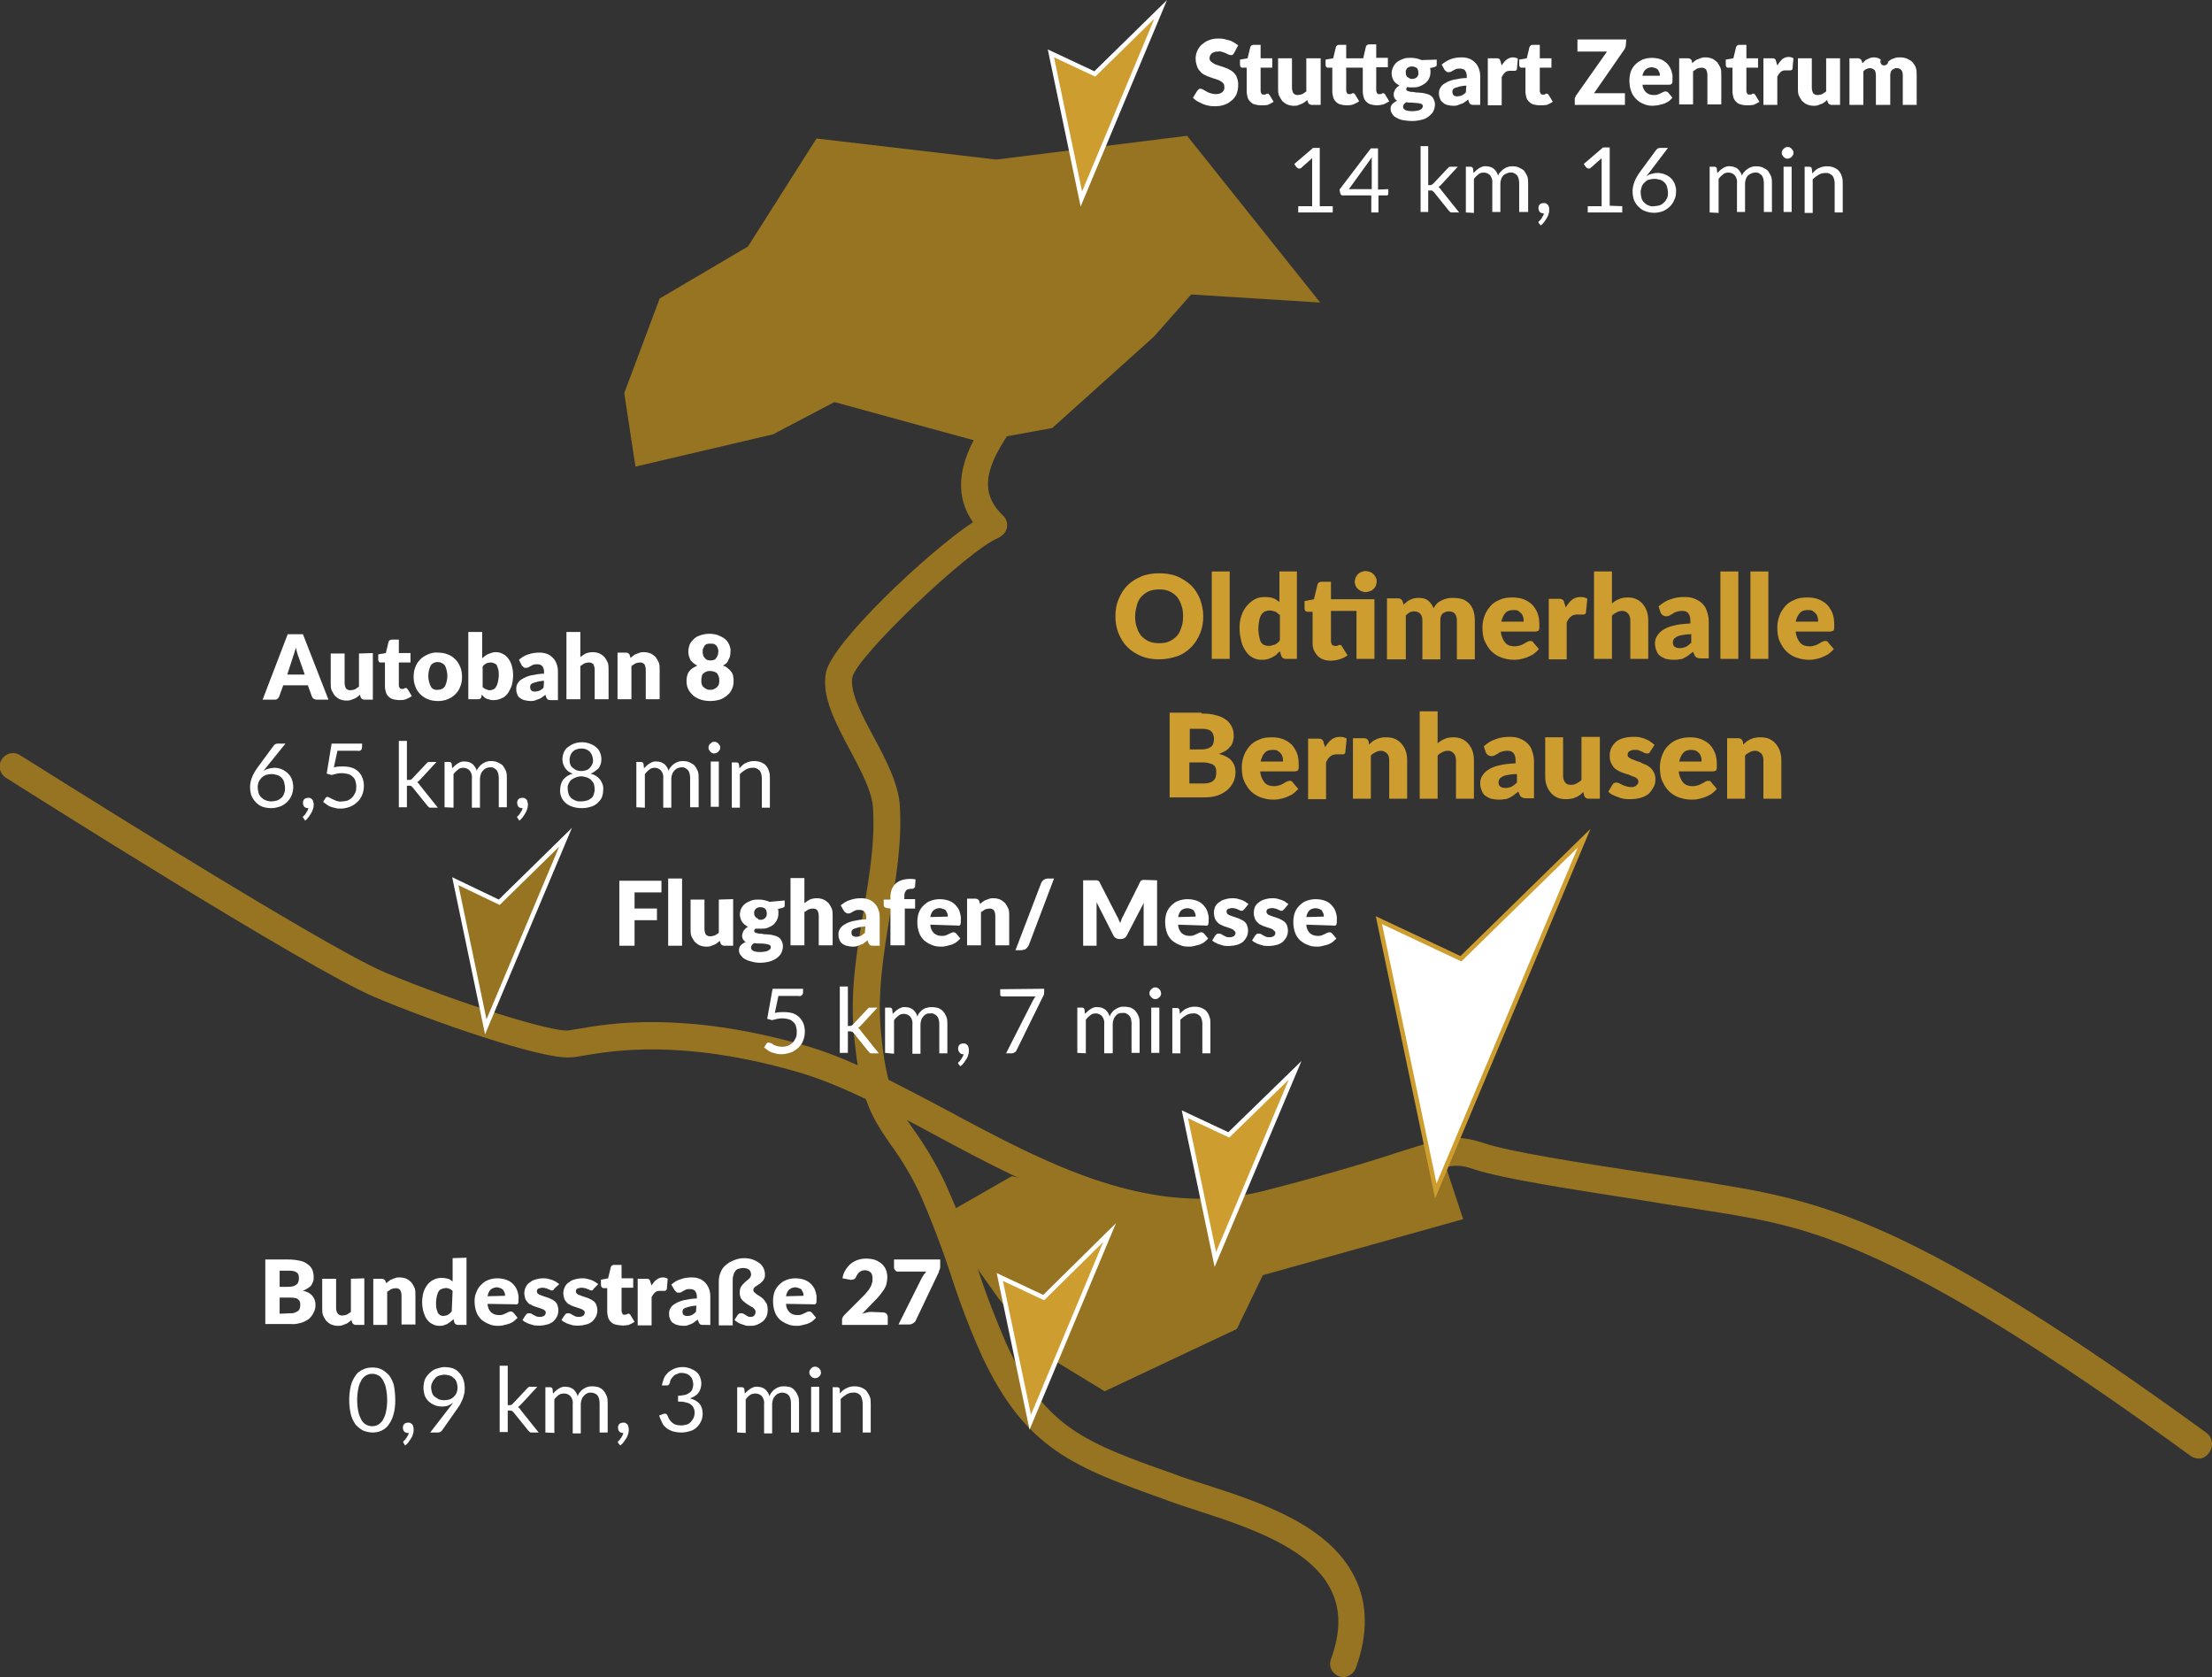<?xml version="1.0" encoding="utf-8"?>
<!-- Generator: Adobe Illustrator 24.3.0, SVG Export Plug-In . SVG Version: 6.00 Build 0)  -->
<svg version="1.1" xmlns="http://www.w3.org/2000/svg" xmlns:xlink="http://www.w3.org/1999/xlink" x="0px" y="0px"
	 viewBox="0 0 493.6 374.2" style="enable-background:new 0 0 493.6 374.2;" xml:space="preserve">
<rect x="0" y="0" width="493.6" height="374.2" fill="#333333" stroke="none"/>
<style type="text/css">
	.st0{display:none;}
	.st1{display:inline;stroke:#FFFFFF;stroke-miterlimit:10;}
	.st2{fill:#967421;}
	.st3{fill:#FFFFFF;stroke:#CE9D30;stroke-miterlimit:10;}
	.st4{fill:#967421;stroke:#FFFFFF;stroke-miterlimit:10;}
	.st5{fill:#CE9D30;stroke:#FFFFFF;stroke-miterlimit:10;}
	.st6{fill:#FFFFFF;}
	.st7{fill:#CE9D30;}
</style>
<g id="Ebene_2" class="st0">
	<rect y="-1" class="st1" width="494" height="374"/>
</g>
<g id="Ebene_1">
	<g id="Ebene_2_1_" class="st0">
		<rect x="-11" y="-7" class="st1" width="565" height="423"/>
	</g>
	<g id="Ebene_1_1_">
		<path class="st2" d="M299.8,374.2c-0.3,0-0.7-0.1-1-0.2c-1.6-0.6-2.4-2.3-1.8-3.8l0,0c2.2-6.1,2.2-11.1,0-15.5
			c-4.7-9.5-18.8-14.1-30.2-17.8c-2.2-0.7-4.3-1.4-6.2-2.1l-0.5-0.2c-20.1-7.2-31.2-11.1-41-32.1c-2.7-6-5-12.1-7-18.3
			c-2-6.1-4.3-12.1-6.9-18c-1.8-3.8-4-7.5-6.5-10.9c-3.9-5.7-6.8-9.8-8.1-24.1c-1-9.8,0.6-19,2.1-28c1.3-7.9,2.6-15.4,2.1-23
			c-0.2-3.6-2.7-8.3-5.1-12.8c-3.3-6.2-6.4-12-5.4-17.3c1.2-6.6,22.6-26.8,32.8-33.6c-6.9-10,1.2-20.9,7.3-29
			c0.9-1.2,1.8-2.4,2.7-3.6c0.9-1.4,2.8-1.8,4.1-0.9s1.8,2.8,0.9,4.1c0,0.1-0.1,0.2-0.2,0.2c-0.9,1.2-1.8,2.5-2.7,3.7
			c-7.7,10.3-12.2,17.5-5.4,24c1.2,1.1,1.3,3,0.1,4.2c-0.3,0.3-0.7,0.6-1.1,0.8c-6.6,2.6-31.6,26.4-32.6,31.1
			c-0.6,3.3,2.1,8.4,4.8,13.4s5.5,10.4,5.8,15.3c0.5,8.3-0.9,16.4-2.2,24.3c-1.4,8.6-2.9,17.5-2,26.4c1.2,12.8,3.5,16,7.1,21.3
			c2.7,3.7,5,7.6,7,11.7c2.8,6.1,5.2,12.3,7.2,18.7c1.9,6,4.2,11.9,6.7,17.7c8.7,18.8,17.7,22,37.5,29l0.5,0.2c1.8,0.7,3.9,1.3,6,2
			c12.4,4,27.9,9,33.7,20.8c2.9,5.8,3,12.6,0.3,20.1C302.1,373.4,301,374.1,299.8,374.2z"/>
		<polygon class="st2" points="225.8,262.4 209.9,271.5 222.9,289.8 233.2,302.3 246.5,310.4 276,296.5 281.8,284.5 326.5,272 
			322.5,259.9 265.4,272.4 237.5,265.2 		"/>
		<polygon class="st2" points="182.2,30.9 166.9,55 147.2,66.6 139.3,87.7 141.8,104.1 172.5,96.9 186.2,89.7 218.3,98.5 
			234.8,95.5 257.5,75.1 265.8,65.7 294.6,67.5 264.9,30.3 222.3,35.6 		"/>
		<path class="st2" d="M490.6,325.4c-0.6,0-1.3-0.2-1.8-0.6c-65.5-47.7-85.4-51-104.7-54.2c-5.5-0.9-11.7-1.8-17.6-2.8
			c-16-2.5-31.1-4.8-37.5-6.9c-4.1-1.4-5.1-1.1-14.4,1.8c-6.2,2-15.5,4.9-31.2,8.9c-27.4,7-52.7-6.5-75-18.5
			c-10.9-5.9-21.3-11.4-31-14.1c-25.3-7.2-40.6-4.6-47.1-3.5c-1.2,0.2-2.2,0.4-3,0.4c-6.3,0.6-31.8-8.4-43.6-13.4
			c-14.8-6.2-79.6-47.2-82.4-49c-1.4-0.9-1.8-2.7-0.9-4.1c0.9-1.4,2.7-1.8,4.1-0.9C5.2,168.9,71.7,211,86,217
			c16.8,7,37.2,13.3,40.8,12.9c0.6-0.1,1.4-0.2,2.5-0.4c6.9-1.2,23.2-3.9,49.8,3.6c10.3,2.9,20.9,8.6,32.2,14.6
			c22.4,12,45.5,24.4,70.7,18c15.6-4,24.8-6.9,30.9-8.9c9.5-3,12-3.8,18.1-1.8c5.9,2,21.4,4.4,36.5,6.7c6,0.9,12.1,1.8,17.7,2.8
			c23.8,3.9,45.3,10.2,107.2,55.2c1.3,1,1.6,2.8,0.7,4.2C492.4,325,491.4,325.5,490.6,325.4L490.6,325.4z"/>
		<polygon class="st3" points="307.7,205.3 320.4,265.7 353.5,187 326,213.9 		"/>
		<polygon class="st4" points="101.6,196.6 108.4,229.1 126.2,186.8 111.4,201.3 		"/>
		<polygon class="st5" points="264.4,248.6 271.2,281 289,238.8 274.2,253.2 		"/>
		<polygon class="st5" points="234.5,11.9 241.3,44.4 259,2.1 244.3,16.5 		"/>
		<polygon class="st5" points="223.1,284.9 229.9,317.3 247.6,275 232.9,289.5 		"/>
		<path class="st6" d="M275.4,11.8c-0.1,0.1-0.2,0.3-0.3,0.4c-0.1,0.1-0.3,0.1-0.4,0.1c-0.2,0-0.3-0.1-0.5-0.1l-0.6-0.3
			c-0.2-0.1-0.5-0.2-0.8-0.3s-0.7-0.2-1-0.1c-0.5,0-1,0.1-1.4,0.4c-0.3,0.3-0.5,0.7-0.5,1.1c0,0.3,0.1,0.5,0.3,0.7
			c0.2,0.2,0.5,0.4,0.7,0.5c0.3,0.2,0.7,0.3,1,0.4l1.2,0.4c0.4,0.1,0.8,0.3,1.2,0.5c0.4,0.2,0.7,0.4,1,0.7c0.3,0.3,0.6,0.7,0.7,1.1
			c0.2,0.5,0.3,1,0.3,1.6s-0.1,1.3-0.3,1.9c-0.2,0.6-0.6,1.1-1,1.5c-0.5,0.4-1,0.8-1.6,1c-0.7,0.3-1.5,0.4-2.2,0.4
			c-0.5,0-0.9,0-1.4-0.1s-0.9-0.2-1.4-0.4c-0.4-0.2-0.8-0.4-1.2-0.6c-0.4-0.2-0.7-0.5-1-0.8l1-1.6c0.1-0.1,0.2-0.2,0.3-0.3
			c0.1-0.1,0.3-0.1,0.4-0.1c0.2,0,0.4,0.1,0.6,0.2l0.7,0.4c0.3,0.2,0.6,0.3,0.9,0.4c0.4,0.1,0.8,0.2,1.2,0.2c0.5,0,1-0.1,1.4-0.4
			s0.6-0.8,0.5-1.3c0-0.3-0.1-0.6-0.3-0.8c-0.2-0.2-0.5-0.4-0.7-0.5c-0.3-0.1-0.7-0.3-1-0.4c-0.4-0.1-0.8-0.2-1.2-0.4
			c-0.4-0.1-0.8-0.3-1.2-0.5c-0.4-0.2-0.7-0.4-1-0.8c-0.3-0.3-0.6-0.7-0.7-1.2c-0.2-0.5-0.3-1.1-0.3-1.7c0-1.1,0.5-2.2,1.3-3
			c0.5-0.4,1-0.8,1.6-1c0.7-0.3,1.4-0.4,2.1-0.4c0.4,0,0.9,0,1.3,0.1s0.8,0.2,1.2,0.3c0.4,0.1,0.7,0.3,1.1,0.5
			c0.3,0.2,0.6,0.4,0.9,0.6L275.4,11.8z"/>
		<path class="st6" d="M281.3,23.5c-0.4,0-0.9-0.1-1.3-0.2s-0.7-0.3-1-0.6c-0.3-0.3-0.5-0.6-0.6-1s-0.2-0.8-0.2-1.2v-5.4h-0.9
			c-0.2,0-0.3,0-0.4-0.1s-0.2-0.3-0.2-0.5v-1.2l1.7-0.3l0.6-2.5c0.1-0.3,0.4-0.5,0.7-0.5h1.6v3h2.6v2.1h-2.6v5.2
			c0,0.2,0.1,0.4,0.2,0.6s0.3,0.2,0.5,0.2c0.1,0,0.2,0,0.3,0c0.1,0,0.1,0,0.2-0.1l0.2-0.1c0.1,0,0.1,0,0.2,0s0.2,0,0.2,0.1
			c0.1,0.1,0.1,0.1,0.2,0.2l0.9,1.5c-0.4,0.3-0.9,0.5-1.3,0.7C282.4,23.5,281.8,23.5,281.3,23.5z"/>
		<path class="st6" d="M294.7,13v10.4h-2c-0.3,0-0.7-0.2-0.8-0.5l-0.2-0.6c-0.2,0.2-0.4,0.4-0.6,0.5c-0.4,0.3-0.9,0.5-1.5,0.7
			c-0.3,0.1-0.6,0.1-0.9,0.1c-0.5,0-1-0.1-1.5-0.3c-0.4-0.2-0.8-0.5-1.1-0.8c-0.3-0.4-0.5-0.8-0.7-1.2c-0.2-0.5-0.2-1-0.2-1.6V13
			h3.1v6.6c0,0.4,0.1,0.8,0.3,1.2c0.3,0.3,0.6,0.4,1,0.4c0.3,0,0.7-0.1,1-0.2c0.3-0.2,0.6-0.4,0.9-0.6V13H294.7z"/>
		<path class="st6" d="M300.4,23.5c-0.4,0-0.9-0.1-1.3-0.2s-0.7-0.3-1-0.6c-0.3-0.3-0.5-0.6-0.6-1s-0.2-0.8-0.2-1.2v-5.4h-0.9
			c-0.2,0-0.3,0-0.4-0.1s-0.2-0.3-0.2-0.5v-1.2l1.7-0.3l0.6-2.5c0.1-0.3,0.4-0.5,0.7-0.5h1.6v3h3.8l0.6-2.6c0.1-0.3,0.4-0.5,0.7-0.5
			h1.6v3h2.6V15h-2.6v5.2c0,0.2,0.1,0.4,0.2,0.6s0.3,0.2,0.5,0.2c0.1,0,0.2,0,0.3,0c0.1,0,0.1,0,0.2-0.1l0.2-0.1c0.1,0,0.1,0,0.2,0
			s0.2,0,0.2,0.1c0.1,0.1,0.1,0.1,0.2,0.2l0.9,1.5c-0.4,0.3-0.9,0.5-1.3,0.7c-0.5,0.1-1,0.2-1.5,0.2c-0.4,0-0.9-0.1-1.3-0.2
			s-0.7-0.3-1-0.6c-0.3-0.3-0.5-0.6-0.6-1s-0.2-0.8-0.2-1.2v-5.4h-3.7v5.1c0,0.2,0.1,0.4,0.2,0.6s0.3,0.2,0.5,0.2c0.1,0,0.2,0,0.3,0
			c0.1,0,0.1,0,0.2-0.1l0.2-0.1c0.1,0,0.1,0,0.2,0s0.2,0,0.2,0.1c0.1,0.1,0.1,0.1,0.2,0.2l0.9,1.5c-0.4,0.3-0.9,0.5-1.3,0.7
			C301.4,23.5,300.9,23.5,300.4,23.5z"/>
		<path class="st6" d="M320.6,13.3v1.1c0,0.2,0,0.3-0.2,0.4c-0.1,0.1-0.3,0.2-0.5,0.2l-0.8,0.2c0,0.1,0.1,0.3,0.1,0.4
			c0,0.2,0,0.3,0,0.5c0,0.5-0.1,1-0.3,1.4c-0.2,0.4-0.5,0.8-0.9,1.1c-0.4,0.3-0.8,0.5-1.3,0.7s-1.1,0.2-1.7,0.2h-0.4
			c-0.2,0-0.3,0-0.5-0.1c-0.2,0.1-0.3,0.3-0.3,0.5s0.1,0.3,0.3,0.4c0.2,0.1,0.5,0.1,0.7,0.2c0.3,0,0.7,0,1,0.1s0.8,0,1.2,0.1
			c0.4,0,0.8,0.1,1.2,0.2c0.4,0.1,0.7,0.2,1,0.4c0.3,0.2,0.6,0.5,0.7,0.8c0.2,0.4,0.3,0.8,0.3,1.2c0,0.5-0.1,0.9-0.3,1.4
			c-0.2,0.5-0.6,0.9-1,1.2c-0.5,0.4-1,0.7-1.6,0.8c-0.7,0.2-1.5,0.3-2.2,0.3s-1.4-0.1-2.1-0.2c-0.5-0.1-1-0.3-1.5-0.6
			c-0.4-0.2-0.7-0.5-0.9-0.9c-0.2-0.3-0.3-0.6-0.3-1s0.1-0.8,0.4-1.1c0.3-0.3,0.7-0.6,1.1-0.7c-0.2-0.1-0.5-0.3-0.6-0.6
			c-0.2-0.3-0.2-0.6-0.2-0.9c0-0.2,0-0.3,0.1-0.5s0.1-0.3,0.2-0.5s0.3-0.3,0.4-0.5c0.2-0.2,0.4-0.3,0.6-0.4c-0.5-0.3-1-0.6-1.3-1.1
			c-0.6-0.9-0.6-2.1-0.1-3.1c0.2-0.4,0.5-0.8,0.9-1.1s0.9-0.5,1.4-0.7s1.1-0.2,1.7-0.2c0.8,0,1.6,0.2,2.3,0.5L320.6,13.3z
			 M317.5,23.7c0-0.2-0.1-0.4-0.3-0.5c-0.3-0.1-0.6-0.2-0.9-0.2c-0.4,0-0.8-0.1-1.2-0.1s-0.9,0-1.3-0.1c-0.2,0.1-0.3,0.3-0.5,0.4
			c-0.1,0.2-0.2,0.4-0.2,0.6c0,0.1,0,0.3,0.1,0.4s0.2,0.2,0.3,0.3c0.2,0.1,0.4,0.2,0.6,0.2c0.3,0.1,0.7,0.1,1,0.1
			c0.4,0,0.7,0,1.1-0.1c0.2,0,0.5-0.1,0.7-0.2s0.3-0.2,0.4-0.3C317.4,24,317.5,23.9,317.5,23.7z M315.1,17.6c0.4,0,0.8-0.1,1.1-0.4
			c0.2-0.3,0.4-0.6,0.3-1c0-0.4-0.1-0.7-0.3-1c-0.7-0.5-1.6-0.5-2.2,0c-0.2,0.3-0.4,0.6-0.3,1c0,0.2,0,0.4,0.1,0.6s0.1,0.3,0.3,0.4
			c0.1,0.1,0.3,0.2,0.5,0.3C314.6,17.6,314.9,17.6,315.1,17.6z"/>
		<path class="st6" d="M321.7,14.4c0.6-0.5,1.3-0.9,2-1.2c0.8-0.3,1.6-0.4,2.5-0.4c0.6,0,1.2,0.1,1.7,0.3s0.9,0.5,1.3,0.9
			s0.6,0.8,0.8,1.3c0.2,0.5,0.3,1.1,0.3,1.6v6.5h-1.4c-0.2,0-0.5,0-0.7-0.1s-0.3-0.3-0.4-0.5l-0.2-0.6c-0.2,0.2-0.5,0.4-0.8,0.6
			c-0.2,0.2-0.5,0.3-0.8,0.4s-0.5,0.2-0.8,0.3c-0.3,0.1-0.7,0.1-1,0.1c-0.4,0-0.9-0.1-1.3-0.2s-0.7-0.3-1-0.6
			c-0.3-0.2-0.5-0.5-0.6-0.9c-0.2-0.4-0.2-0.8-0.2-1.2c0-0.4,0.1-0.8,0.3-1.1c0.2-0.4,0.6-0.8,1-1c0.6-0.4,1.2-0.6,1.9-0.8
			c1-0.2,2-0.4,3-0.4V17c0-0.5-0.1-0.9-0.4-1.3c-0.3-0.3-0.7-0.4-1.1-0.4c-0.3,0-0.6,0-0.9,0.1c-0.2,0.1-0.4,0.2-0.6,0.3l-0.5,0.3
			c-0.2,0.1-0.4,0.1-0.6,0.1s-0.4,0-0.5-0.2c-0.1-0.1-0.3-0.2-0.4-0.4L321.7,14.4z M327.2,19.1c-0.5,0-1,0.1-1.5,0.2
			c-0.3,0.1-0.7,0.2-1,0.3c-0.2,0.1-0.4,0.2-0.5,0.4c-0.1,0.2-0.1,0.3-0.1,0.5c0,0.3,0.1,0.6,0.3,0.8c0.3,0.2,0.6,0.2,0.8,0.2
			c0.3,0,0.7-0.1,1-0.2c0.3-0.2,0.7-0.4,0.9-0.7L327.2,19.1z"/>
		<path class="st6" d="M335.1,14.6c0.3-0.5,0.7-1,1.1-1.3s0.9-0.5,1.4-0.5c0.4,0,0.8,0.1,1.1,0.3l-0.2,2.3c0,0.2-0.2,0.4-0.5,0.4
			l0,0h-0.2h-0.3h-0.3h-0.3c-0.4,0-0.8,0.1-1.1,0.4c-0.3,0.3-0.5,0.6-0.7,1v6.3H332V13h1.8c0.1,0,0.3,0,0.4,0s0.2,0.1,0.3,0.1
			c0.1,0.1,0.1,0.1,0.2,0.2c0,0.1,0.1,0.2,0.1,0.3L335.1,14.6z"/>
		<path class="st6" d="M343.5,23.5c-0.4,0-0.9-0.1-1.3-0.2s-0.7-0.3-1-0.6c-0.3-0.3-0.5-0.6-0.6-1s-0.2-0.8-0.2-1.2v-5.4h-0.8
			c-0.2,0-0.3,0-0.4-0.1s-0.2-0.3-0.2-0.5v-1.2l1.7-0.3l0.6-2.5c0.1-0.3,0.4-0.5,0.7-0.5h1.6v3h2.6v2.1h-2.6v5.2
			c0,0.2,0.1,0.4,0.2,0.6s0.3,0.2,0.5,0.2c0.1,0,0.2,0,0.3,0c0.1,0,0.1,0,0.2-0.1l0.2-0.1c0.1,0,0.1,0,0.2,0s0.2,0,0.2,0.1
			c0.1,0.1,0.1,0.1,0.2,0.2l0.9,1.5c-0.4,0.3-0.9,0.5-1.3,0.7C344.6,23.5,344.1,23.5,343.5,23.5z"/>
		<path class="st6" d="M362.8,10c0,0.2,0,0.3-0.1,0.5c0,0.2-0.1,0.3-0.2,0.5l-6.8,9.8h6.9v2.6h-11.2v-1.3c0-0.2,0-0.3,0.1-0.4
			s0.1-0.3,0.2-0.4l6.9-9.8H352V8.8h10.9L362.8,10z"/>
		<path class="st6" d="M366.5,18.7c0,0.7,0.3,1.4,0.8,1.9c0.5,0.4,1,0.6,1.7,0.6c0.3,0,0.6,0,0.9-0.1c0.2-0.1,0.5-0.2,0.7-0.3
			l0.6-0.3c0.2-0.1,0.4-0.1,0.5-0.1c0.2,0,0.4,0.1,0.6,0.3l0.9,1.1c-0.3,0.3-0.6,0.7-1,0.9c-0.4,0.2-0.7,0.4-1.1,0.5
			s-0.8,0.2-1.2,0.3c-0.4,0-0.7,0.1-1.1,0.1c-0.7,0-1.4-0.1-2-0.4c-0.6-0.2-1.2-0.6-1.7-1.1s-0.9-1.1-1.1-1.7
			c-0.3-0.8-0.4-1.6-0.4-2.4c0-0.7,0.1-1.4,0.3-2c0.2-0.6,0.6-1.2,1-1.6c0.5-0.5,1-0.8,1.6-1.1c1.3-0.5,2.7-0.5,4-0.1
			c1.1,0.4,2,1.3,2.4,2.4c0.2,0.6,0.4,1.3,0.3,2c0,0.2,0,0.4,0,0.6c0,0.1,0,0.2-0.1,0.4c-0.1,0.1-0.1,0.1-0.2,0.2
			c-0.1,0-0.2,0.1-0.3,0.1h-6.1V18.7z M370.4,16.9c0-0.2,0-0.5-0.1-0.7c-0.1-0.2-0.2-0.4-0.3-0.6c-0.2-0.2-0.3-0.3-0.6-0.4
			c-0.3-0.1-0.6-0.2-0.8-0.2c-0.5,0-1,0.2-1.4,0.5c-0.4,0.4-0.6,0.9-0.7,1.4H370.4z"/>
		<path class="st6" d="M377.6,14.1c0.2-0.2,0.4-0.4,0.6-0.5c0.2-0.2,0.4-0.3,0.7-0.4c0.3-0.1,0.5-0.2,0.8-0.3s0.6-0.1,0.9-0.1
			c0.5,0,1,0.1,1.5,0.3c0.4,0.2,0.8,0.5,1.1,0.8c0.3,0.4,0.5,0.8,0.7,1.2c0.2,0.5,0.2,1,0.2,1.6v6.6H381v-6.6c0-0.4-0.1-0.8-0.3-1.2
			c-0.3-0.3-0.6-0.4-1-0.4c-0.3,0-0.7,0.1-1,0.2c-0.3,0.2-0.6,0.4-0.9,0.6v7.4h-3.1V13h2c0.3,0,0.7,0.2,0.8,0.5L377.6,14.1z"/>
		<path class="st6" d="M389.7,23.5c-0.4,0-0.9-0.1-1.3-0.2s-0.7-0.3-1-0.6c-0.3-0.3-0.5-0.6-0.6-1s-0.2-0.8-0.2-1.2v-5.4h-0.9
			c-0.2,0-0.3,0-0.4-0.1s-0.2-0.3-0.2-0.5v-1.2l1.7-0.3l0.6-2.5c0.1-0.3,0.4-0.5,0.7-0.5h1.6v3h2.6v2.1h-2.6v5.2
			c0,0.2,0.1,0.4,0.2,0.6s0.3,0.2,0.5,0.2c0.1,0,0.2,0,0.3,0c0.1,0,0.1,0,0.2-0.1l0.2-0.1c0.1,0,0.1,0,0.2,0s0.2,0,0.2,0.1
			c0.1,0.1,0.1,0.1,0.2,0.2l0.9,1.5c-0.4,0.3-0.9,0.5-1.3,0.7C390.7,23.5,390.2,23.5,389.7,23.5z"/>
		<path class="st6" d="M396.6,14.6c0.3-0.5,0.7-1,1.1-1.4c0.4-0.3,0.9-0.5,1.4-0.5c0.4,0,0.8,0.1,1.1,0.3l-0.2,2.3
			c0,0.2-0.2,0.4-0.5,0.4l0,0h-0.2H399h-0.3h-0.3c-0.4,0-0.8,0.1-1.1,0.4c-0.3,0.3-0.5,0.6-0.7,1v6.3h-3.1V13h1.8c0.1,0,0.3,0,0.4,0
			s0.2,0.1,0.3,0.1c0.1,0.1,0.1,0.1,0.2,0.2c0,0.1,0.1,0.2,0.1,0.3L396.6,14.6z"/>
		<path class="st6" d="M410.6,13v10.4h-1.9c-0.3,0-0.7-0.2-0.8-0.5l-0.2-0.6c-0.2,0.2-0.4,0.4-0.6,0.5c-0.2,0.2-0.4,0.3-0.7,0.4
			c-0.3,0.1-0.5,0.2-0.8,0.3c-0.3,0.1-0.6,0.1-0.9,0.1c-0.5,0-1-0.1-1.5-0.3c-0.4-0.2-0.8-0.5-1.1-0.8c-0.3-0.4-0.5-0.8-0.7-1.2
			c-0.2-0.5-0.2-1-0.2-1.6V13h3.1v6.6c0,0.4,0.1,0.8,0.3,1.2c0.3,0.3,0.6,0.4,1,0.4c0.3,0,0.7-0.1,1-0.2c0.3-0.2,0.6-0.4,0.9-0.6V13
			H410.6z"/>
		<path class="st6" d="M412.7,23.4V13h1.9c0.3,0,0.7,0.2,0.8,0.5l0.2,0.6c0.2-0.2,0.3-0.3,0.5-0.5s0.4-0.3,0.6-0.4
			c0.2-0.1,0.5-0.2,0.7-0.3c0.3-0.1,0.6-0.1,0.8-0.1c0.6,0,1.1,0.2,1.5,0.5c-0.2,0.4-0.1,0.9,0.3,1.2c0.4,0.2,0.9,0.1,1.2-0.3
			c0.1-0.1,0.1-0.3,0.1-0.4c0.2-0.2,0.5-0.4,0.8-0.6c0.3-0.1,0.6-0.2,0.9-0.3s0.7-0.1,1-0.1c0.5,0,1.1,0.1,1.6,0.3
			c0.4,0.2,0.8,0.4,1.2,0.8c0.3,0.4,0.6,0.8,0.7,1.2c0.2,0.5,0.2,1.1,0.2,1.7v6.6h-3.1v-6.6c0-1.1-0.5-1.6-1.4-1.6
			c-0.4,0-0.7,0.2-1,0.4c-0.3,0.3-0.4,0.8-0.4,1.2v6.6h-3.2v-6.6c0-0.4-0.1-0.9-0.3-1.2c-0.3-0.2-0.6-0.4-1-0.4
			c-0.3,0-0.6,0.1-0.8,0.2c-0.3,0.1-0.5,0.3-0.7,0.5v7.5H412.7z"/>
		<path class="st6" d="M297.4,46v1.4h-7.7V46h3.1v-9.8c0-0.3,0-0.6,0-0.9l-2.5,2.2c-0.1,0.1-0.2,0.1-0.3,0.1c-0.1,0-0.2,0-0.2,0
			c-0.1,0-0.1,0-0.2-0.1c-0.1,0-0.1-0.1-0.2-0.1l-0.6-0.8L293,33h1.5v13H297.4z"/>
		<path class="st6" d="M309.8,42.2v1c0,0.1,0,0.2-0.1,0.3s-0.2,0.1-0.3,0.1h-1.8v3.8H306v-3.8h-6.4c-0.1,0-0.2,0-0.3-0.1
			c-0.1-0.1-0.2-0.2-0.2-0.3l-0.2-0.9l7-9.2h1.6v9.2L309.8,42.2L309.8,42.2z M306.1,42.2v-6c0-0.2,0-0.4,0-0.6s0-0.4,0.1-0.6
			l-5.2,7.2C301,42.2,306.1,42.2,306.1,42.2z"/>
		<path class="st6" d="M318.7,32.6v8.7h0.5c0.1,0,0.2,0,0.3-0.1c0.1-0.1,0.2-0.1,0.3-0.2l3.2-3.4c0.1-0.1,0.2-0.2,0.3-0.3
			c0.1-0.1,0.3-0.1,0.4-0.1h1.6l-3.7,4c-0.2,0.2-0.4,0.4-0.6,0.5c0.1,0.1,0.2,0.2,0.3,0.3c0.1,0.1,0.2,0.2,0.3,0.4l4,5H324
			c-0.1,0-0.3,0-0.4-0.1s-0.2-0.2-0.3-0.3l-3.3-4.1c-0.1-0.1-0.2-0.2-0.3-0.3c-0.1-0.1-0.3-0.1-0.5-0.1h-0.5v4.8H317V32.6H318.7z"/>
		<path class="st6" d="M327.1,47.4V37.2h1.1c0.2,0,0.4,0.1,0.5,0.4l0.1,1c0.4-0.4,0.8-0.8,1.3-1.1s1-0.5,1.6-0.4
			c0.6,0,1.2,0.2,1.7,0.6c0.4,0.4,0.8,1,0.9,1.5c0.1-0.3,0.3-0.7,0.6-0.9c0.2-0.3,0.5-0.5,0.8-0.7s0.6-0.3,0.9-0.4
			c0.3-0.1,0.7-0.1,1-0.1c0.5,0,1,0.1,1.4,0.3s0.8,0.4,1.1,0.7c0.3,0.4,0.5,0.8,0.7,1.2c0.2,0.5,0.2,1.1,0.2,1.6v6.4h-2v-6.4
			c0-0.6-0.1-1.3-0.5-1.8c-0.4-0.4-0.9-0.7-1.5-0.6c-0.3,0-0.6,0.1-0.8,0.2c-0.3,0.1-0.5,0.3-0.7,0.4c-0.2,0.2-0.4,0.5-0.5,0.8
			s-0.2,0.7-0.2,1v6.4H333v-6.4c0.1-0.6-0.1-1.3-0.5-1.8c-0.4-0.4-0.9-0.6-1.4-0.6c-0.4,0-0.9,0.1-1.2,0.4c-0.4,0.3-0.7,0.6-1,1v7.6
			L327.1,47.4z"/>
		<path class="st6" d="M343.4,49.8l-0.1-0.1v-0.1v-0.1l0.1-0.1l0.3-0.3c0.1-0.1,0.2-0.3,0.3-0.4c0.1-0.2,0.2-0.4,0.3-0.5
			c0.1-0.2,0.2-0.4,0.2-0.6h-0.1c-0.3,0-0.6-0.1-0.8-0.3c-0.2-0.2-0.3-0.6-0.3-0.9c0-0.3,0.1-0.6,0.3-0.8c0.2-0.2,0.5-0.3,0.9-0.3
			c0.2,0,0.4,0,0.5,0.1c0.2,0.1,0.3,0.2,0.4,0.3s0.2,0.3,0.2,0.4c0.1,0.2,0.1,0.4,0.1,0.6c0,0.3,0,0.6-0.1,0.9
			c-0.1,0.3-0.2,0.7-0.4,1c-0.2,0.3-0.4,0.6-0.6,0.9c-0.2,0.3-0.5,0.6-0.8,0.8L343.4,49.8z"/>
		<path class="st6" d="M362,46v1.4h-7.7V46h3.1v-9.8c0-0.3,0-0.6,0-0.9l-2.5,2.2c-0.1,0.1-0.2,0.1-0.3,0.1c-0.1,0-0.2,0-0.2,0
			c-0.1,0-0.1,0-0.2-0.1c-0.1,0-0.1-0.1-0.2-0.1l-0.6-0.8l4.3-3.7h1.5v13L362,46z"/>
		<path class="st6" d="M368.1,38.4l-0.4,0.5l-0.3,0.4c0.3-0.2,0.7-0.4,1.1-0.5c1-0.3,2-0.3,3,0.1c0.5,0.2,1,0.5,1.3,0.8
			c0.4,0.4,0.7,0.8,0.9,1.3c0.2,0.6,0.4,1.2,0.3,1.8c0,0.6-0.1,1.3-0.4,1.8c-0.2,0.6-0.6,1.1-1,1.5s-1,0.8-1.5,1
			c-1.3,0.5-2.7,0.5-4,0c-0.6-0.2-1.1-0.6-1.5-1s-0.8-1-1-1.5c-0.2-0.6-0.3-1.3-0.3-2s0.2-1.4,0.4-2c0.3-0.8,0.8-1.6,1.3-2.3
			l3.6-4.9c0.1-0.1,0.2-0.2,0.4-0.3c0.2-0.1,0.4-0.1,0.6-0.1h1.6L368.1,38.4z M369.1,46c0.4,0,0.9-0.1,1.3-0.2
			c0.7-0.3,1.3-0.9,1.6-1.6c0.2-0.4,0.2-0.8,0.2-1.2s-0.1-0.9-0.2-1.3c-0.1-0.4-0.3-0.7-0.6-1c-0.3-0.3-0.6-0.5-1-0.6
			s-0.8-0.2-1.2-0.2c-0.4,0-0.9,0.1-1.3,0.2c-0.4,0.1-0.7,0.4-1,0.7s-0.5,0.6-0.6,1s-0.2,0.7-0.2,1.1c0,0.4,0.1,0.9,0.2,1.3
			c0.1,0.4,0.3,0.7,0.6,1c0.3,0.3,0.6,0.5,0.9,0.6C368.2,46,368.7,46.1,369.1,46L369.1,46z"/>
		<path class="st6" d="M381.5,47.4V37.2h1.1c0.2,0,0.4,0.1,0.5,0.4l0.1,1c0.4-0.4,0.8-0.8,1.3-1.1s1-0.5,1.6-0.4
			c0.6,0,1.2,0.2,1.7,0.6c0.4,0.4,0.8,1,0.9,1.5c0.1-0.3,0.3-0.7,0.6-0.9c0.2-0.3,0.5-0.5,0.8-0.7s0.6-0.3,0.9-0.4
			c0.3-0.1,0.7-0.1,1-0.1c0.5,0,1,0.1,1.4,0.3s0.8,0.4,1.1,0.7c0.3,0.4,0.5,0.8,0.7,1.2c0.2,0.5,0.2,1.1,0.2,1.6v6.4h-1.8v-6.4
			c0-0.6-0.1-1.3-0.5-1.8c-0.4-0.4-0.9-0.7-1.5-0.6c-0.3,0-0.6,0.1-0.8,0.2c-0.3,0.1-0.5,0.3-0.7,0.4c-0.2,0.2-0.4,0.5-0.5,0.8
			s-0.2,0.7-0.2,1v6.4h-1.8v-6.4c0.1-0.6-0.1-1.3-0.5-1.8c-0.4-0.4-0.9-0.6-1.4-0.6c-0.4,0-0.9,0.1-1.2,0.4c-0.4,0.3-0.7,0.6-1,1
			v7.6L381.5,47.4z"/>
		<path class="st6" d="M400.2,34.1c0,0.2,0,0.3-0.1,0.5c-0.1,0.1-0.2,0.3-0.3,0.4c-0.2,0.2-0.6,0.4-0.9,0.4c-0.2,0-0.3,0-0.5-0.1
			s-0.3-0.2-0.4-0.3s-0.2-0.3-0.3-0.4c-0.1-0.2-0.1-0.3-0.1-0.5s0-0.3,0.1-0.5s0.2-0.3,0.3-0.4c0.1-0.1,0.3-0.2,0.4-0.3
			c0.2-0.1,0.3-0.1,0.5-0.1s0.3,0,0.5,0.1s0.3,0.2,0.4,0.3s0.2,0.3,0.3,0.4C400.2,33.7,400.2,33.9,400.2,34.1z M399.8,37.2v10.1H398
			V37.2H399.8z"/>
		<path class="st6" d="M404.4,38.7c0.2-0.2,0.4-0.5,0.7-0.7c0.2-0.2,0.5-0.4,0.8-0.5s0.6-0.3,0.9-0.3c0.3-0.1,0.7-0.1,1-0.1
			c0.5,0,1,0.1,1.5,0.3c0.4,0.2,0.8,0.4,1.1,0.8c0.3,0.4,0.5,0.8,0.6,1.2c0.2,0.5,0.2,1,0.2,1.6v6.4h-1.8V41c0-0.6-0.1-1.3-0.5-1.8
			c-0.4-0.4-1-0.7-1.6-0.6c-0.5,0-1,0.1-1.5,0.4c-0.5,0.3-0.9,0.6-1.3,1v7.5h-1.8V37.2h1.1c0.2,0,0.4,0.1,0.5,0.4L404.4,38.7z"/>
		<g>
			<path class="st6" d="M141.6,199v3.7h5v2.6h-5v5.7h-3.4v-14.5h9.4v2.6h-6V199z"/>
			<path class="st6" d="M152.2,196v15h-3.1v-15H152.2z"/>
			<path class="st6" d="M163.6,200.6V211h-2c-0.3,0-0.7-0.2-0.8-0.5l-0.2-0.6c-0.2,0.2-0.4,0.4-0.6,0.5c-0.2,0.2-0.4,0.3-0.7,0.4
				c-0.3,0.1-0.5,0.2-0.8,0.3s-0.6,0.1-0.9,0.1c-0.5,0-1-0.1-1.5-0.3c-0.4-0.2-0.8-0.5-1.1-0.8c-0.3-0.4-0.5-0.8-0.7-1.2
				c-0.2-0.5-0.2-1-0.2-1.6v-6.6h3.1v6.6c0,0.4,0.1,0.8,0.3,1.2c0.3,0.3,0.6,0.4,1,0.4c0.3,0,0.7-0.1,1-0.2c0.3-0.2,0.6-0.3,0.9-0.6
				v-7.4L163.6,200.6z"/>
			<path class="st6" d="M175.1,200.9v1.1c0,0.2,0,0.3-0.2,0.4c-0.1,0.1-0.3,0.2-0.5,0.2l-0.8,0.2c0,0.1,0.1,0.3,0.1,0.5s0,0.3,0,0.5
				c0,0.5-0.1,1-0.3,1.4s-0.5,0.8-0.8,1.1c-0.4,0.3-0.8,0.5-1.3,0.7s-1.1,0.2-1.7,0.2h-0.5h-0.5c-0.2,0.1-0.3,0.3-0.3,0.5
				s0.1,0.3,0.3,0.4c0.2,0.1,0.5,0.1,0.7,0.2c0.3,0,0.7,0,1,0.1s0.8,0,1.2,0.1c0.4,0,0.8,0.1,1.2,0.2c0.4,0.1,0.7,0.2,1,0.4
				s0.6,0.5,0.7,0.8c0.2,0.4,0.3,0.8,0.3,1.2c0,0.5-0.1,0.9-0.3,1.4s-0.6,0.9-1,1.2c-0.5,0.4-1,0.6-1.6,0.8
				c-0.7,0.2-1.5,0.3-2.2,0.3s-1.4-0.1-2-0.3c-0.5-0.1-1-0.3-1.5-0.6c-0.4-0.2-0.6-0.5-0.9-0.9c-0.2-0.3-0.3-0.6-0.3-1
				s0.1-0.8,0.4-1.1c0.3-0.3,0.7-0.6,1.1-0.7c-0.2-0.1-0.4-0.4-0.6-0.6c-0.2-0.4-0.3-0.9-0.1-1.4c0.1-0.2,0.1-0.3,0.2-0.5
				c0.1-0.2,0.3-0.3,0.4-0.5c0.2-0.2,0.4-0.3,0.6-0.4c-0.5-0.3-1-0.7-1.3-1.1c-0.3-0.5-0.5-1.1-0.5-1.6s0.1-1,0.3-1.4
				s0.5-0.8,0.9-1.1s0.9-0.5,1.4-0.7s1.1-0.2,1.7-0.2c0.8,0,1.6,0.2,2.3,0.5L175.1,200.9z M172,211.3c0-0.2-0.1-0.4-0.3-0.5
				c-0.3-0.1-0.6-0.2-0.9-0.2c-0.4-0.1-0.8-0.1-1.2-0.1s-0.9,0-1.3-0.1c-0.2,0.1-0.3,0.3-0.5,0.4c-0.1,0.2-0.2,0.4-0.2,0.6
				c0,0.1,0,0.3,0.1,0.4c0.1,0.1,0.2,0.2,0.3,0.3c0.2,0.1,0.4,0.2,0.6,0.2c0.3,0.1,0.7,0.1,1,0.1c0.4,0,0.7,0,1.1-0.1
				c0.2,0,0.5-0.1,0.7-0.2c0.1-0.1,0.3-0.2,0.4-0.3C172,211.6,172,211.5,172,211.3z M169.6,205.2c0.7,0.1,1.4-0.4,1.5-1.1
				c0-0.1,0-0.2,0-0.3c0-0.4-0.1-0.7-0.3-1c-0.3-0.3-0.7-0.4-1.1-0.4c-0.4,0-0.8,0.1-1.1,0.4c-0.2,0.3-0.4,0.6-0.3,1
				c0,0.2,0,0.4,0.1,0.5c0.1,0.2,0.2,0.3,0.3,0.4c0.1,0.1,0.3,0.2,0.5,0.3C169.2,205.2,169.4,205.2,169.6,205.2z"/>
			<path class="st6" d="M179.5,201.5c0.4-0.3,0.8-0.6,1.2-0.8c0.5-0.2,1-0.3,1.6-0.3c0.5,0,1,0.1,1.5,0.3c0.4,0.2,0.8,0.5,1.1,0.8
				c0.3,0.4,0.5,0.8,0.7,1.2c0.2,0.5,0.2,1,0.2,1.6v6.6h-3.1v-6.6c0-0.4-0.1-0.8-0.3-1.2c-0.3-0.3-0.6-0.4-1-0.4
				c-0.3,0-0.7,0.1-1,0.2c-0.3,0.2-0.6,0.4-0.9,0.6v7.4h-3.1v-15h3.1V201.5z"/>
			<path class="st6" d="M187.6,202c0.6-0.5,1.3-1,2.1-1.2c0.8-0.3,1.6-0.4,2.5-0.4c0.6,0,1.2,0.1,1.7,0.3s0.9,0.5,1.3,0.9
				c0.4,0.4,0.6,0.8,0.8,1.3s0.3,1.1,0.3,1.6v6.5h-1.4c-0.2,0-0.5,0-0.7-0.1s-0.3-0.3-0.4-0.5l-0.2-0.6c-0.3,0.2-0.5,0.4-0.8,0.6
				c-0.2,0.2-0.5,0.3-0.8,0.4c-0.3,0.1-0.5,0.2-0.8,0.3s-0.7,0.1-1,0.1c-0.4,0-0.9-0.1-1.3-0.2c-0.4-0.1-0.7-0.3-1-0.5
				s-0.5-0.6-0.6-0.9c-0.2-0.4-0.2-0.8-0.2-1.2s0.1-0.8,0.3-1.1c0.2-0.4,0.6-0.8,1-1c0.6-0.4,1.2-0.6,1.9-0.8c1-0.2,2-0.4,3-0.4
				v-0.4c0-0.5-0.1-0.9-0.4-1.3c-0.3-0.3-0.7-0.4-1.1-0.4c-0.3,0-0.6,0-0.9,0.1c-0.2,0.1-0.4,0.2-0.6,0.3l-0.5,0.3
				c-0.2,0.1-0.4,0.1-0.6,0.1c-0.2,0-0.4-0.1-0.5-0.2c-0.1-0.1-0.3-0.2-0.4-0.4L187.6,202z M193.1,206.7c-0.5,0-1,0.1-1.5,0.2
				c-0.3,0.1-0.7,0.2-1,0.3c-0.2,0.1-0.4,0.2-0.5,0.4s-0.1,0.3-0.1,0.5c0,0.3,0.1,0.6,0.3,0.7c0.3,0.2,0.6,0.2,0.8,0.2
				c0.4,0,0.7-0.1,1-0.2c0.3-0.2,0.6-0.4,0.9-0.7L193.1,206.7z"/>
			<path class="st6" d="M198.7,210.9v-8.2l-0.7-0.1c-0.2,0-0.4-0.1-0.6-0.2c-0.1-0.1-0.2-0.3-0.2-0.5v-1.2h1.5V200
				c0-0.5,0.1-1.1,0.3-1.6s0.5-0.9,0.8-1.2c0.4-0.4,0.8-0.6,1.3-0.8c0.6-0.2,1.2-0.3,1.8-0.3c0.2,0,0.5,0,0.7,0s0.5,0.1,0.7,0.1
				l-0.1,1.5c0,0.1,0,0.2-0.1,0.3c0,0.1-0.1,0.1-0.2,0.2c-0.1,0-0.2,0.1-0.2,0.1h-0.3c-0.2,0-0.5,0-0.7,0.1c-0.2,0-0.4,0.1-0.5,0.3
				s-0.3,0.3-0.3,0.5c-0.1,0.3-0.1,0.6-0.1,0.9v0.5h2.4v2.1h-2.3v8.2L198.7,210.9z"/>
			<path class="st6" d="M207.6,206.3c0,0.7,0.3,1.4,0.8,1.9c0.5,0.4,1,0.6,1.7,0.6c0.3,0,0.6,0,0.9-0.1c0.2-0.1,0.5-0.2,0.7-0.3
				l0.6-0.3c0.2-0.1,0.4-0.1,0.5-0.1c0.2,0,0.4,0.1,0.6,0.3l0.9,1.1c-0.3,0.3-0.6,0.6-1,0.9c-0.4,0.2-0.7,0.4-1.1,0.5
				c-0.4,0.1-0.8,0.2-1.2,0.3s-0.7,0.1-1.1,0.1c-0.7,0-1.4-0.1-2-0.4c-0.6-0.2-1.2-0.6-1.7-1c-0.5-0.5-0.9-1.1-1.1-1.7
				c-0.3-0.8-0.4-1.6-0.4-2.4c0-0.7,0.1-1.4,0.3-2s0.6-1.2,1-1.6c0.5-0.5,1-0.9,1.6-1.1c1.3-0.5,2.7-0.5,4-0.1
				c0.6,0.2,1.1,0.5,1.5,0.9s0.8,0.9,1,1.5s0.4,1.3,0.3,2c0,0.2,0,0.4,0,0.6c0,0.1-0.1,0.2-0.1,0.4c-0.1,0.1-0.1,0.1-0.2,0.2
				c-0.1,0-0.2,0.1-0.3,0L207.6,206.3z M211.5,204.5c0-0.2,0-0.5-0.1-0.7s-0.2-0.4-0.3-0.6c-0.1-0.2-0.3-0.3-0.6-0.4
				c-0.3-0.1-0.6-0.2-0.8-0.2c-0.5,0-1,0.2-1.4,0.5c-0.4,0.4-0.6,0.9-0.7,1.5L211.5,204.5z"/>
			<path class="st6" d="M218.7,201.7c0.2-0.2,0.4-0.4,0.6-0.5c0.2-0.2,0.4-0.3,0.7-0.4c0.3-0.1,0.5-0.2,0.8-0.3s0.6-0.1,0.9-0.1
				c0.5,0,1,0.1,1.5,0.3c0.4,0.2,0.8,0.5,1.1,0.8c0.3,0.4,0.5,0.8,0.7,1.2c0.2,0.5,0.2,1,0.2,1.6v6.6h-3.1v-6.6
				c0-0.4-0.1-0.8-0.3-1.2c-0.3-0.3-0.6-0.4-1-0.4c-0.3,0-0.7,0.1-1,0.2c-0.3,0.2-0.6,0.4-0.9,0.6v7.4h-3.1v-10.4h1.9
				c0.3,0,0.7,0.2,0.8,0.5L218.7,201.7z"/>
			<path class="st6" d="M229.6,210.8c-0.1,0.2-0.2,0.3-0.3,0.5c-0.1,0.1-0.2,0.3-0.4,0.4c-0.1,0.1-0.3,0.2-0.5,0.2s-0.3,0.1-0.5,0.1
				h-1.3l5.7-14.9c0.1-0.3,0.3-0.6,0.6-0.8s0.6-0.3,1-0.3h1.3L229.6,210.8z"/>
			<path class="st6" d="M258.2,196.4V211h-3v-8.4c0-0.2,0-0.4,0-0.6s0-0.5,0.1-0.7l-3.9,7.5c-0.1,0.2-0.3,0.4-0.5,0.5
				s-0.4,0.2-0.7,0.2h-0.5c-0.2,0-0.5-0.1-0.7-0.2c-0.2-0.1-0.4-0.3-0.5-0.5l-3.8-7.5c0,0.2,0,0.5,0,0.7s0,0.4,0,0.6v8.4h-3v-14.6h3
				c0.1,0,0.2,0,0.3,0.1c0.1,0,0.2,0.1,0.2,0.1c0.1,0.1,0.2,0.2,0.2,0.3l3.8,7.4c0.1,0.2,0.3,0.5,0.4,0.8s0.2,0.5,0.4,0.8
				c0.1-0.3,0.2-0.6,0.3-0.9s0.3-0.5,0.4-0.8l3.7-7.4c0-0.1,0.1-0.2,0.2-0.3c0.1-0.1,0.1-0.1,0.2-0.1c0.1,0,0.2-0.1,0.3-0.1
				L258.2,196.4L258.2,196.4z"/>
			<path class="st6" d="M262.9,206.3c0,0.7,0.3,1.4,0.8,1.9c0.5,0.4,1,0.6,1.7,0.6c0.3,0,0.6,0,0.9-0.1c0.2-0.1,0.5-0.2,0.7-0.3
				l0.6-0.3c0.2-0.1,0.4-0.1,0.5-0.1c0.2,0,0.4,0.1,0.6,0.3l0.9,1.1c-0.3,0.3-0.6,0.6-1,0.9c-0.4,0.2-0.7,0.4-1.1,0.5
				s-0.8,0.2-1.2,0.3c-0.4,0.1-0.7,0.1-1.1,0.1c-0.7,0-1.4-0.1-2-0.4c-0.6-0.2-1.2-0.6-1.7-1c-0.5-0.5-0.9-1.1-1.1-1.7
				c-0.3-0.8-0.4-1.6-0.4-2.4c0-0.7,0.1-1.4,0.3-2c0.2-0.6,0.6-1.2,1-1.6c0.5-0.5,1-0.9,1.6-1.1c1.3-0.5,2.7-0.5,4-0.1
				c0.6,0.2,1.1,0.5,1.5,0.9s0.8,0.9,1,1.5s0.4,1.3,0.3,2c0,0.2,0,0.4,0,0.6c0,0.1-0.1,0.2-0.1,0.4c-0.1,0.1-0.1,0.1-0.2,0.2
				c-0.1,0-0.2,0.1-0.3,0L262.9,206.3z M266.8,204.5c0-0.2,0-0.5-0.1-0.7s-0.2-0.4-0.3-0.6c-0.1-0.2-0.3-0.3-0.6-0.4
				c-0.7-0.3-1.6-0.2-2.2,0.3c-0.4,0.4-0.6,0.9-0.7,1.5L266.8,204.5z"/>
			<path class="st6" d="M277.7,202.8c-0.1,0.1-0.2,0.2-0.3,0.3c-0.1,0.1-0.2,0.1-0.3,0.1c-0.2,0-0.3,0-0.4-0.1l-0.5-0.2
				c-0.2-0.1-0.4-0.2-0.6-0.2c-0.2-0.1-0.5-0.1-0.7-0.1c-0.3,0-0.6,0.1-0.9,0.2c-0.2,0.1-0.3,0.4-0.3,0.6c0,0.2,0.1,0.4,0.2,0.5
				c0.2,0.1,0.3,0.3,0.5,0.3c0.3,0.1,0.5,0.2,0.8,0.3s0.6,0.2,0.9,0.3s0.6,0.2,0.9,0.4c0.3,0.1,0.5,0.3,0.8,0.5
				c0.2,0.2,0.4,0.5,0.5,0.8s0.2,0.7,0.2,1.1c0,0.5-0.1,1-0.3,1.4c-0.2,0.4-0.5,0.8-0.8,1.1c-0.4,0.3-0.9,0.6-1.4,0.7
				c-1,0.3-2,0.3-2.9,0.2c-0.3-0.1-0.7-0.2-1-0.3s-0.6-0.2-0.9-0.4c-0.3-0.1-0.5-0.3-0.7-0.5l0.7-1.1c0.1-0.1,0.2-0.2,0.3-0.3
				c0.1-0.1,0.3-0.1,0.5-0.1s0.3,0,0.5,0.1l0.5,0.3c0.2,0.1,0.4,0.2,0.6,0.3c0.3,0.1,0.6,0.1,0.8,0.1c0.2,0,0.4,0,0.6-0.1
				c0.1,0,0.3-0.1,0.4-0.2c0.2-0.2,0.3-0.4,0.3-0.6c0-0.2-0.1-0.4-0.2-0.5c-0.2-0.1-0.3-0.3-0.5-0.4c-0.2-0.1-0.5-0.2-0.8-0.3
				s-0.6-0.2-0.9-0.3s-0.6-0.2-0.9-0.4c-0.3-0.1-0.5-0.3-0.8-0.6c-0.2-0.2-0.4-0.5-0.5-0.8c-0.3-0.8-0.3-1.7,0-2.5
				c0.2-0.4,0.4-0.7,0.8-1s0.8-0.6,1.3-0.7c0.6-0.2,1.2-0.3,1.8-0.3c0.4,0,0.7,0,1.1,0.1c0.3,0.1,0.7,0.2,1,0.3s0.6,0.3,0.8,0.4
				c0.2,0.2,0.5,0.3,0.7,0.5L277.7,202.8z"/>
			<path class="st6" d="M286.6,202.8c-0.1,0.1-0.2,0.2-0.3,0.3c-0.1,0.1-0.2,0.1-0.3,0.1c-0.2,0-0.3,0-0.4-0.1l-0.5-0.2
				c-0.2-0.1-0.4-0.2-0.6-0.2c-0.2-0.1-0.5-0.1-0.7-0.1c-0.3,0-0.6,0.1-0.9,0.2c-0.2,0.1-0.3,0.4-0.3,0.6c0,0.2,0.1,0.4,0.2,0.5
				c0.2,0.1,0.3,0.3,0.5,0.3c0.3,0.1,0.5,0.2,0.8,0.3s0.6,0.2,0.9,0.3s0.6,0.2,0.9,0.4c0.3,0.1,0.5,0.3,0.8,0.5
				c0.2,0.2,0.4,0.5,0.5,0.8s0.2,0.7,0.2,1.1c0,0.5-0.1,1-0.3,1.4c-0.2,0.4-0.5,0.8-0.8,1.1c-0.4,0.3-0.9,0.6-1.4,0.7
				c-1,0.3-2,0.3-2.9,0.2c-0.3-0.1-0.7-0.2-1-0.3s-0.6-0.2-0.9-0.4c-0.3-0.1-0.5-0.3-0.7-0.5l0.7-1.1c0.1-0.1,0.2-0.2,0.3-0.3
				c0.1-0.1,0.3-0.1,0.5-0.1s0.3,0,0.5,0.1l0.5,0.3c0.2,0.1,0.4,0.2,0.6,0.3c0.3,0.1,0.6,0.1,0.8,0.1c0.2,0,0.4,0,0.6-0.1
				c0.1,0,0.3-0.1,0.4-0.2c0.2-0.2,0.3-0.4,0.3-0.6c0-0.2-0.1-0.4-0.2-0.5c-0.2-0.1-0.3-0.3-0.5-0.4c-0.2-0.1-0.5-0.2-0.8-0.3
				s-0.6-0.2-0.9-0.3s-0.6-0.2-0.9-0.4c-0.3-0.1-0.5-0.3-0.8-0.6c-0.2-0.2-0.4-0.5-0.5-0.8c-0.3-0.8-0.3-1.7,0-2.5
				c0.2-0.4,0.4-0.7,0.8-1s0.8-0.6,1.3-0.7c0.6-0.2,1.2-0.3,1.8-0.3c0.4,0,0.7,0,1.1,0.1c0.3,0.1,0.7,0.2,1,0.3s0.6,0.3,0.8,0.4
				c0.2,0.2,0.5,0.3,0.7,0.5L286.6,202.8z"/>
			<path class="st6" d="M291.5,206.3c0,0.7,0.3,1.4,0.8,1.9c0.5,0.4,1,0.6,1.7,0.6c0.3,0,0.6,0,0.9-0.1c0.2-0.1,0.5-0.2,0.7-0.3
				l0.6-0.3c0.2-0.1,0.4-0.1,0.5-0.1c0.2,0,0.4,0.1,0.6,0.3l0.9,1.1c-0.3,0.3-0.6,0.6-1,0.9c-0.4,0.2-0.7,0.4-1.1,0.5
				s-0.8,0.2-1.2,0.3c-0.4,0.1-0.7,0.1-1.1,0.1c-0.7,0-1.4-0.1-2-0.4c-0.6-0.2-1.2-0.6-1.7-1c-0.5-0.5-0.9-1.1-1.1-1.7
				c-0.3-0.8-0.4-1.6-0.4-2.4c0-0.7,0.1-1.4,0.3-2c0.2-0.6,0.6-1.2,1-1.6c0.5-0.5,1-0.9,1.6-1.1c1.3-0.5,2.7-0.5,4-0.1
				c0.6,0.2,1.1,0.5,1.5,0.9s0.8,0.9,1,1.5s0.4,1.3,0.3,2c0,0.2,0,0.4,0,0.6c0,0.1-0.1,0.2-0.1,0.4c-0.1,0.1-0.1,0.1-0.2,0.2
				c-0.1,0-0.2,0.1-0.3,0L291.5,206.3z M295.4,204.5c0-0.2,0-0.5-0.1-0.7s-0.2-0.4-0.3-0.6c-0.1-0.2-0.3-0.3-0.6-0.4
				c-0.7-0.3-1.6-0.2-2.2,0.3c-0.4,0.4-0.6,0.9-0.7,1.5L295.4,204.5z"/>
			<path class="st6" d="M172.9,226c0.7-0.2,1.4-0.2,2.1-0.2c0.7,0,1.4,0.1,2,0.3c0.5,0.2,1,0.5,1.4,0.9s0.7,0.9,0.9,1.4
				c0.2,0.6,0.3,1.1,0.3,1.7c0,0.7-0.1,1.4-0.4,2.1c-0.2,0.6-0.6,1.1-1.1,1.6c-0.5,0.4-1,0.8-1.6,1s-1.3,0.4-2,0.4
				c-0.4,0-0.8,0-1.2-0.1s-0.7-0.2-1.1-0.3c-0.3-0.1-0.6-0.3-0.9-0.5c-0.3-0.2-0.5-0.4-0.8-0.6l0.5-0.8c0.1-0.2,0.3-0.3,0.5-0.3
				s0.3,0.1,0.5,0.1c0.2,0.1,0.4,0.2,0.6,0.4c0.3,0.1,0.6,0.2,0.8,0.3c0.8,0.2,1.7,0.2,2.5-0.1c0.4-0.2,0.7-0.4,1-0.7
				s0.5-0.7,0.7-1.1c0.2-0.4,0.2-0.9,0.2-1.4c0-0.4-0.1-0.8-0.2-1.2c-0.1-0.3-0.3-0.7-0.6-0.9c-0.3-0.3-0.6-0.5-1-0.6
				s-0.9-0.2-1.4-0.2c-0.4,0-0.7,0-1.1,0.1c-0.4,0.1-0.8,0.2-1.2,0.3l-1.1-0.3l1.2-6.7h6.8v0.8c0,0.2-0.1,0.5-0.2,0.6
				c-0.2,0.2-0.5,0.3-0.8,0.2h-4.5L172.9,226z"/>
			<path class="st6" d="M189.2,220.2v8.7h0.5c0.1,0,0.2,0,0.3-0.1c0.1,0,0.2-0.1,0.3-0.2l3.2-3.4c0.1-0.1,0.2-0.2,0.3-0.3
				s0.3-0.1,0.4-0.1h1.6l-3.7,4c-0.2,0.2-0.4,0.4-0.6,0.5c0.1,0.1,0.2,0.2,0.3,0.3s0.2,0.2,0.3,0.4l4,5h-1.6c-0.1,0-0.3,0-0.4-0.1
				c-0.1-0.1-0.2-0.2-0.3-0.3l-3.3-4.1c-0.1-0.1-0.2-0.2-0.3-0.3c-0.1,0-0.3-0.1-0.5-0.1h-0.5v4.8h-1.8v-14.8h1.8V220.2z"/>
			<path class="st6" d="M197.5,234.9v-10.1h1.1c0.2,0,0.4,0.1,0.5,0.4l0.1,1c0.4-0.4,0.8-0.8,1.3-1.1s1-0.5,1.6-0.4
				c0.6,0,1.2,0.2,1.7,0.6c0.4,0.4,0.8,0.9,0.9,1.5c0.1-0.3,0.3-0.7,0.6-1c0.4-0.5,1-0.9,1.7-1c0.3-0.1,0.7-0.1,1-0.1
				c0.5,0,1,0.1,1.4,0.2c0.4,0.2,0.8,0.4,1.1,0.8c0.3,0.3,0.5,0.8,0.7,1.2c0.2,0.5,0.2,1.1,0.2,1.6v6.5h-1.8v-6.5
				c0-0.6-0.1-1.3-0.5-1.8c-0.4-0.4-0.9-0.7-1.5-0.6c-0.3,0-0.6,0-0.8,0.1c-0.3,0.1-0.5,0.3-0.7,0.5s-0.4,0.5-0.5,0.8
				s-0.2,0.7-0.2,1.1v6.5h-1.8v-6.5c0.1-0.6-0.1-1.3-0.5-1.8c-0.4-0.4-0.9-0.6-1.4-0.6c-0.4,0-0.9,0.1-1.2,0.4c-0.4,0.3-0.7,0.6-1,1
				v7.5L197.5,234.9z"/>
			<path class="st6" d="M213.9,237.4l-0.1-0.1v-0.1v-0.1l0.1-0.1l0.3-0.3c0.1-0.1,0.2-0.3,0.3-0.4c0.1-0.2,0.2-0.4,0.3-0.5
				c0.1-0.2,0.2-0.4,0.2-0.6h-0.1c-0.3,0-0.6-0.1-0.8-0.4c-0.2-0.2-0.3-0.6-0.3-0.9c0-0.3,0.1-0.6,0.3-0.8s0.5-0.3,0.9-0.3
				c0.2,0,0.4,0,0.5,0.1c0.2,0.1,0.3,0.2,0.4,0.3c0.1,0.1,0.2,0.3,0.2,0.5c0.1,0.2,0.1,0.4,0.1,0.6c0,0.3,0,0.6-0.1,0.9
				c-0.1,0.3-0.2,0.7-0.4,1s-0.4,0.6-0.6,0.9c-0.2,0.3-0.5,0.6-0.8,0.8L213.9,237.4z"/>
			<path class="st6" d="M233,220.6v0.8c0,0.2,0,0.4-0.1,0.6c0,0.1-0.1,0.2-0.2,0.4l-5.9,12c-0.1,0.2-0.2,0.3-0.4,0.4
				c-0.2,0.1-0.4,0.2-0.6,0.2h-1.3l6-11.8c0.1-0.2,0.2-0.3,0.3-0.5s0.2-0.3,0.3-0.4h-7.5c-0.1,0-0.2-0.1-0.3-0.1
				c-0.1-0.1-0.1-0.2-0.1-0.3v-1.2L233,220.6z"/>
			<path class="st6" d="M240.4,234.9v-10.1h1.1c0.2,0,0.4,0.1,0.5,0.4l0.1,1c0.4-0.4,0.8-0.8,1.3-1.1s1-0.5,1.6-0.4
				c0.6,0,1.2,0.2,1.7,0.6c0.4,0.4,0.8,0.9,0.9,1.5c0.1-0.3,0.3-0.7,0.6-1c0.2-0.3,0.5-0.5,0.8-0.7s0.6-0.3,0.9-0.4
				c0.3-0.1,0.7-0.1,1-0.1c0.5,0,1,0.1,1.4,0.2c0.4,0.2,0.8,0.4,1.1,0.8c0.3,0.3,0.5,0.8,0.7,1.2c0.2,0.5,0.2,1.1,0.2,1.6v6.5h-1.8
				v-6.5c0-0.6-0.1-1.3-0.5-1.8c-0.4-0.4-0.9-0.7-1.5-0.6c-0.3,0-0.6,0-0.8,0.1c-0.3,0.1-0.5,0.3-0.7,0.5s-0.4,0.5-0.5,0.8
				s-0.2,0.7-0.2,1.1v6.5h-1.9v-6.5c0.1-0.6-0.1-1.3-0.5-1.8c-0.4-0.4-0.9-0.6-1.4-0.6c-0.4,0-0.9,0.1-1.2,0.4c-0.4,0.3-0.7,0.6-1,1
				v7.5L240.4,234.9z"/>
			<path class="st6" d="M259.1,221.6c0,0.2,0,0.3-0.1,0.5c-0.1,0.3-0.4,0.5-0.7,0.7c-0.2,0.1-0.3,0.1-0.5,0.1s-0.3,0-0.5-0.1
				c-0.1-0.1-0.3-0.2-0.4-0.3s-0.2-0.3-0.3-0.4c-0.1-0.2-0.1-0.3-0.1-0.5s0-0.3,0.1-0.5c0.1-0.1,0.2-0.3,0.3-0.4
				c0.1-0.1,0.3-0.2,0.4-0.3c0.2-0.1,0.3-0.1,0.5-0.1s0.3,0,0.5,0.1s0.3,0.2,0.4,0.3s0.2,0.3,0.3,0.4
				C259,221.3,259.1,221.5,259.1,221.6z M258.7,224.8v10.1h-1.8v-10.1H258.7z"/>
			<path class="st6" d="M263.3,226.2c0.2-0.2,0.4-0.5,0.7-0.7c0.2-0.2,0.5-0.4,0.8-0.5s0.6-0.3,0.9-0.3c0.3-0.1,0.7-0.1,1-0.1
				c0.5,0,1,0.1,1.5,0.3c0.4,0.2,0.8,0.4,1.1,0.8c0.3,0.4,0.5,0.8,0.6,1.2c0.2,0.5,0.2,1,0.2,1.6v6.5h-1.8v-6.5
				c0-0.6-0.1-1.3-0.5-1.8c-0.4-0.4-1-0.7-1.6-0.6c-0.5,0-1,0.1-1.5,0.4c-0.5,0.3-0.9,0.6-1.3,1v7.5h-1.8v-10.1h1.1
				c0.2,0,0.4,0.1,0.5,0.4L263.3,226.2z"/>
		</g>
		<path class="st6" d="M64.4,281c0.9,0,1.7,0.1,2.6,0.3c0.6,0.1,1.2,0.4,1.7,0.8c0.4,0.3,0.8,0.7,1,1.2s0.3,1.1,0.3,1.6
			c0,0.3,0,0.6-0.1,0.9s-0.2,0.6-0.4,0.9c-0.2,0.3-0.5,0.5-0.8,0.7s-0.7,0.4-1.1,0.6c0.8,0.1,1.6,0.5,2.1,1.1s0.7,1.3,0.7,2
			c0,0.6-0.1,1.2-0.4,1.7c-0.2,0.5-0.6,1-1,1.4c-0.5,0.4-1.1,0.7-1.7,0.9c-0.8,0.2-1.5,0.4-2.3,0.3h-5.8V281H64.4z M62.4,283.5v3.6
			h1.8c0.3,0,0.7,0,1-0.1c0.3,0,0.5-0.1,0.8-0.3c0.2-0.1,0.4-0.3,0.5-0.5c0.1-0.3,0.2-0.6,0.2-0.9s0-0.6-0.1-0.9
			c-0.1-0.2-0.2-0.4-0.4-0.5c-0.2-0.1-0.4-0.3-0.7-0.3c-0.3-0.1-0.7-0.1-1-0.1L62.4,283.5z M64.8,293c0.4,0,0.7,0,1.1-0.2
			c0.2-0.1,0.5-0.2,0.7-0.4c0.2-0.2,0.3-0.4,0.3-0.6c0.1-0.2,0.1-0.5,0.1-0.7s0-0.5-0.1-0.7s-0.2-0.4-0.4-0.5
			c-0.2-0.2-0.4-0.3-0.7-0.3c-0.3-0.1-0.7-0.1-1.1-0.1h-2.3v3.6L64.8,293L64.8,293z"/>
		<path class="st6" d="M81.3,285.2v10.4h-1.9c-0.3,0-0.7-0.2-0.8-0.5l-0.2-0.6c-0.2,0.2-0.4,0.4-0.6,0.5c-0.2,0.2-0.4,0.3-0.7,0.4
			c-0.3,0.1-0.5,0.2-0.8,0.3c-0.3,0.1-0.6,0.1-0.9,0.1c-0.5,0-1-0.1-1.5-0.3c-0.4-0.2-0.8-0.5-1.1-0.8c-0.3-0.4-0.5-0.8-0.7-1.2
			c-0.2-0.5-0.2-1-0.2-1.6v-6.6H75v6.6c0,0.4,0.1,0.8,0.4,1.2c0.3,0.3,0.6,0.4,1,0.4c0.3,0,0.7-0.1,1-0.2c0.3-0.2,0.6-0.4,0.9-0.6
			v-7.4L81.3,285.2L81.3,285.2z"/>
		<path class="st6" d="M86.2,286.3c0.2-0.2,0.4-0.4,0.6-0.5c0.2-0.2,0.4-0.3,0.7-0.4c0.3-0.1,0.5-0.2,0.8-0.3
			c0.3-0.1,0.6-0.1,0.9-0.1c0.5,0,1,0.1,1.5,0.3c0.4,0.2,0.8,0.5,1.1,0.8c0.3,0.4,0.5,0.8,0.7,1.2c0.2,0.5,0.2,1,0.2,1.6v6.6h-3.1
			V289c0-0.4-0.1-0.8-0.3-1.2c-0.3-0.3-0.6-0.4-1-0.4c-0.3,0-0.7,0.1-1,0.2c-0.3,0.2-0.6,0.4-0.9,0.6v7.4h-3.1v-10.3h1.9
			c0.3,0,0.7,0.2,0.8,0.5L86.2,286.3z"/>
		<path class="st6" d="M104.1,280.6v15h-1.9c-0.3,0-0.7-0.2-0.8-0.5l-0.2-0.8c-0.2,0.2-0.4,0.4-0.7,0.6c-0.2,0.2-0.5,0.3-0.7,0.5
			c-0.3,0.1-0.6,0.2-0.8,0.3c-0.3,0.1-0.7,0.1-1,0.1c-0.5,0-1-0.1-1.5-0.4c-0.5-0.2-0.9-0.6-1.2-1c-0.4-0.5-0.6-1.1-0.8-1.7
			c-0.2-0.7-0.3-1.5-0.3-2.2s0.1-1.5,0.3-2.2c0.2-0.6,0.5-1.2,0.9-1.7s0.9-0.9,1.4-1.1c0.6-0.3,1.2-0.4,1.8-0.4
			c0.5,0,0.9,0.1,1.4,0.2c0.4,0.1,0.7,0.4,1,0.6v-5.2L104.1,280.6z M101,288c-0.2-0.2-0.5-0.4-0.8-0.5s-0.6-0.2-0.9-0.1
			c-0.3,0-0.5,0.1-0.8,0.2s-0.5,0.3-0.6,0.5c-0.2,0.3-0.3,0.6-0.4,1c-0.1,0.5-0.2,1-0.2,1.5s0,0.9,0.1,1.4c0.1,0.3,0.2,0.6,0.3,0.9
			c0.1,0.2,0.3,0.4,0.5,0.5s0.4,0.2,0.7,0.2c0.2,0,0.4-0.1,0.6-0.1s0.3-0.1,0.5-0.2s0.3-0.2,0.4-0.3c0.1-0.1,0.3-0.3,0.4-0.4
			L101,288z"/>
		<path class="st6" d="M108.8,290.9c0,0.7,0.3,1.4,0.8,1.9c0.5,0.4,1,0.6,1.7,0.6c0.3,0,0.6,0,0.9-0.1c0.2-0.1,0.5-0.2,0.7-0.3
			l0.6-0.3c0.2-0.1,0.3-0.1,0.5-0.1s0.4,0.1,0.6,0.3l0.9,1.1c-0.3,0.3-0.6,0.6-1,0.9c-0.4,0.2-0.7,0.4-1.1,0.5s-0.8,0.2-1.2,0.3
			c-0.4,0.1-0.7,0.1-1.1,0.1c-0.7,0-1.4-0.1-2-0.4c-0.6-0.2-1.2-0.6-1.7-1c-0.5-0.5-0.9-1.1-1.1-1.7c-0.3-0.8-0.4-1.6-0.4-2.4
			c0-0.7,0.1-1.4,0.4-2c0.2-0.6,0.6-1.2,1-1.6c0.5-0.5,1-0.9,1.6-1.1c0.7-0.3,1.4-0.4,2.1-0.4c0.6,0,1.3,0.1,1.9,0.3
			c0.6,0.2,1.1,0.5,1.5,0.9s0.8,0.9,1,1.5s0.4,1.3,0.3,2c0,0.2,0,0.4,0,0.6c0,0.1-0.1,0.2-0.1,0.3c0,0.1-0.1,0.1-0.2,0.2
			c-0.1,0-0.2,0.1-0.3,0L108.8,290.9z M112.7,289.1c0-0.2,0-0.5-0.1-0.7s-0.2-0.4-0.3-0.6c-0.2-0.2-0.4-0.3-0.6-0.4
			c-0.3-0.1-0.6-0.2-0.8-0.2c-0.5,0-1,0.2-1.4,0.5c-0.4,0.4-0.6,0.9-0.7,1.5L112.7,289.1L112.7,289.1z"/>
		<path class="st6" d="M123.7,287.5c-0.1,0.1-0.1,0.2-0.2,0.3c-0.1,0.1-0.2,0.1-0.3,0.1c-0.2,0-0.3,0-0.4-0.1l-0.5-0.2
			c-0.2-0.1-0.4-0.2-0.6-0.2c-0.2-0.1-0.5-0.1-0.7-0.1c-0.3,0-0.6,0.1-0.9,0.2c-0.2,0.1-0.3,0.4-0.3,0.6s0.1,0.4,0.2,0.5
			c0.2,0.1,0.3,0.3,0.5,0.3c0.3,0.1,0.5,0.2,0.8,0.3c0.3,0.1,0.6,0.2,0.9,0.3c0.3,0.1,0.6,0.2,0.9,0.4c0.3,0.1,0.5,0.3,0.8,0.5
			c0.2,0.2,0.4,0.5,0.5,0.8s0.2,0.7,0.2,1.1c0,0.5-0.1,1-0.3,1.4c-0.2,0.4-0.5,0.8-0.8,1.1c-0.4,0.3-0.9,0.6-1.4,0.7
			c-1,0.3-2,0.3-2.9,0.2c-0.3-0.1-0.7-0.2-1-0.3c-0.3-0.1-0.6-0.2-0.9-0.4c-0.3-0.1-0.5-0.3-0.7-0.5l0.7-1.1
			c0.1-0.1,0.2-0.2,0.3-0.3c0.1-0.1,0.3-0.1,0.5-0.1s0.3,0,0.5,0.1l0.5,0.3c0.2,0.1,0.4,0.2,0.6,0.3c0.3,0.1,0.6,0.1,0.8,0.1
			c0.2,0,0.4,0,0.6-0.1c0.1,0,0.3-0.1,0.4-0.2s0.2-0.2,0.2-0.3c0-0.1,0.1-0.2,0.1-0.3c0-0.2-0.1-0.4-0.2-0.5
			c-0.2-0.1-0.3-0.3-0.5-0.3c-0.2-0.1-0.5-0.2-0.8-0.3c-0.3-0.1-0.6-0.2-0.9-0.3c-0.3-0.1-0.6-0.2-0.9-0.4c-0.3-0.1-0.6-0.3-0.8-0.6
			c-0.2-0.2-0.4-0.5-0.5-0.8c-0.1-0.4-0.2-0.8-0.2-1.2c0-0.4,0.1-0.9,0.3-1.3c0.2-0.4,0.4-0.7,0.8-1s0.8-0.6,1.3-0.7
			c0.6-0.2,1.2-0.3,1.8-0.3c0.4,0,0.7,0,1.1,0.1c0.3,0.1,0.7,0.2,1,0.3c0.3,0.1,0.6,0.3,0.8,0.4c0.2,0.2,0.5,0.3,0.7,0.5
			L123.7,287.5z"/>
		<path class="st6" d="M132.5,287.5c-0.1,0.1-0.1,0.2-0.2,0.3c-0.1,0.1-0.2,0.1-0.3,0.1c-0.2,0-0.3,0-0.4-0.1l-0.5-0.2
			c-0.2-0.1-0.4-0.2-0.6-0.2c-0.3-0.1-0.5-0.1-0.8-0.1s-0.6,0.1-0.9,0.2c-0.2,0.1-0.3,0.4-0.3,0.6s0.1,0.4,0.2,0.5
			c0.2,0.1,0.3,0.3,0.5,0.3c0.3,0.1,0.5,0.2,0.8,0.3c0.3,0.1,0.6,0.2,0.9,0.3c0.3,0.1,0.6,0.2,0.9,0.4c0.3,0.1,0.5,0.3,0.8,0.5
			c0.2,0.2,0.4,0.5,0.5,0.8s0.2,0.7,0.2,1.1c0,0.5-0.1,1-0.3,1.4s-0.5,0.8-0.8,1.1c-0.4,0.3-0.9,0.6-1.4,0.7c-1,0.3-2,0.3-2.9,0.2
			c-0.3-0.1-0.7-0.2-1-0.3c-0.3-0.1-0.6-0.2-0.9-0.4c-0.3-0.1-0.5-0.3-0.7-0.5l0.7-1.1c0.1-0.1,0.2-0.2,0.3-0.3
			c0.1-0.1,0.3-0.1,0.5-0.1s0.3,0,0.5,0.1l0.5,0.3c0.2,0.1,0.4,0.2,0.6,0.3c0.3,0.1,0.6,0.1,0.8,0.1s0.4,0,0.6-0.1
			c0.1,0,0.3-0.1,0.4-0.2c0.1-0.1,0.2-0.2,0.2-0.3c0-0.1,0.1-0.2,0.1-0.3c0-0.2-0.1-0.4-0.2-0.5c-0.2-0.1-0.3-0.3-0.5-0.3
			c-0.2-0.1-0.5-0.2-0.8-0.3c-0.3-0.1-0.6-0.2-0.9-0.3c-0.3-0.1-0.6-0.2-0.9-0.4c-0.3-0.1-0.6-0.3-0.8-0.6c-0.2-0.2-0.4-0.5-0.5-0.8
			c-0.1-0.4-0.2-0.8-0.2-1.2c0-0.4,0.1-0.9,0.3-1.3c0.2-0.4,0.4-0.7,0.8-1s0.8-0.6,1.3-0.7c0.6-0.2,1.2-0.3,1.8-0.3
			c0.4,0,0.7,0,1.1,0.1c0.3,0.1,0.7,0.2,1,0.3c0.3,0.1,0.6,0.3,0.8,0.4c0.2,0.2,0.5,0.3,0.7,0.5L132.5,287.5z"/>
		<path class="st6" d="M138.6,295.7c-0.4,0-0.9-0.1-1.3-0.2c-0.4-0.1-0.7-0.3-1-0.6c-0.3-0.3-0.5-0.6-0.6-1s-0.2-0.8-0.2-1.2v-5.3
			h-0.8c-0.2,0-0.3-0.1-0.4-0.2c-0.1-0.1-0.2-0.3-0.2-0.5v-1.2l1.6-0.3l0.6-2.5c0.1-0.3,0.4-0.5,0.7-0.5h1.7v3h2.6v2.1h-2.6v5.2
			c0,0.2,0.1,0.4,0.2,0.6c0.1,0.2,0.3,0.3,0.5,0.2c0.1,0,0.2,0,0.3,0l0.2-0.1l0.2-0.1c0.1,0,0.1,0,0.2,0c0.1,0,0.2,0,0.2,0.1
			c0.1,0.1,0.1,0.1,0.2,0.2l0.9,1.5c-0.4,0.3-0.9,0.5-1.3,0.7C139.6,295.7,139.1,295.8,138.6,295.7z"/>
		<path class="st6" d="M145.4,286.8c0.3-0.5,0.7-1,1.1-1.3c0.4-0.3,0.9-0.5,1.4-0.5c0.4,0,0.8,0.1,1.1,0.3l-0.2,2.3
			c0,0.1-0.1,0.2-0.2,0.3c-0.1,0.1-0.2,0.1-0.3,0.1h-0.2h-0.3h-0.3h-0.3c-0.4,0-0.8,0.1-1.1,0.4s-0.5,0.6-0.7,1v6.3h-3.1v-10.4h1.8
			c0.1,0,0.3,0,0.4,0c0.1,0,0.2,0.1,0.3,0.1c0.1,0.1,0.1,0.1,0.2,0.2c0,0.1,0.1,0.2,0.1,0.3L145.4,286.8z"/>
		<path class="st6" d="M149.8,286.6c0.6-0.5,1.3-1,2.1-1.2c0.8-0.3,1.6-0.4,2.5-0.4c0.6,0,1.2,0.1,1.7,0.3c1,0.4,1.7,1.2,2.1,2.2
			c0.2,0.5,0.3,1.1,0.3,1.6v6.5H157c-0.2,0-0.5,0-0.7-0.1s-0.3-0.3-0.4-0.5l-0.2-0.6c-0.3,0.2-0.5,0.4-0.8,0.6
			c-0.2,0.2-0.5,0.3-0.7,0.4c-0.3,0.1-0.5,0.2-0.8,0.3c-0.3,0.1-0.7,0.1-1,0.1c-0.4,0-0.9-0.1-1.3-0.2c-0.4-0.1-0.7-0.3-1-0.5
			s-0.5-0.6-0.6-0.9c-0.2-0.4-0.2-0.8-0.2-1.2c0-0.4,0.1-0.8,0.3-1.1c0.2-0.4,0.6-0.8,1-1c0.6-0.4,1.2-0.6,1.9-0.8
			c1-0.2,2-0.4,3-0.4v-0.4c0-0.5-0.1-0.9-0.4-1.3c-0.3-0.3-0.7-0.4-1.1-0.4c-0.3,0-0.6,0-0.9,0.1c-0.2,0.1-0.4,0.2-0.6,0.3l-0.5,0.3
			c-0.2,0.1-0.4,0.1-0.6,0.1c-0.2,0-0.4,0-0.5-0.2c-0.1-0.1-0.3-0.2-0.4-0.4L149.8,286.6z M155.4,291.3c-0.5,0-1,0.1-1.5,0.2
			c-0.3,0.1-0.7,0.2-1,0.3c-0.2,0.1-0.4,0.2-0.5,0.4c-0.1,0.2-0.1,0.3-0.1,0.5c0,0.3,0.1,0.6,0.3,0.7c0.3,0.2,0.6,0.2,0.8,0.2
			c0.4,0,0.7-0.1,1-0.2c0.3-0.2,0.6-0.4,0.9-0.7L155.4,291.3z"/>
		<path class="st6" d="M166,280.7c0.8,0,1.5,0.1,2.2,0.4c0.5,0.2,1,0.5,1.5,0.9c0.3,0.3,0.6,0.7,0.8,1.2c0.1,0.4,0.2,0.7,0.2,1.1
			c0,0.3,0,0.7-0.2,1c-0.1,0.3-0.3,0.5-0.5,0.7s-0.4,0.4-0.6,0.5l-0.6,0.4c-0.2,0.1-0.3,0.2-0.5,0.4c-0.1,0.1-0.2,0.3-0.2,0.5
			s0.1,0.4,0.2,0.5c0.2,0.2,0.4,0.3,0.6,0.5l0.8,0.5c0.3,0.2,0.5,0.4,0.8,0.7c0.2,0.3,0.4,0.6,0.6,0.9c0.3,0.9,0.3,2-0.1,2.9
			c-0.2,0.4-0.5,0.8-0.9,1.1c-0.4,0.3-0.8,0.5-1.3,0.7s-1,0.2-1.6,0.2c-0.3,0-0.6,0-0.9-0.1c-0.3-0.1-0.6-0.2-0.9-0.3
			c-0.3-0.1-0.6-0.2-0.8-0.4c-0.2-0.1-0.5-0.3-0.7-0.5l0.7-1.1c0.1-0.1,0.2-0.2,0.3-0.3c0.1-0.1,0.3-0.1,0.5-0.1s0.3,0,0.5,0.1
			s0.3,0.2,0.5,0.3c0.2,0.1,0.3,0.2,0.5,0.3c0.2,0.1,0.4,0.1,0.7,0.1s0.5-0.1,0.7-0.3c0.2-0.2,0.3-0.5,0.3-0.8s-0.1-0.5-0.3-0.7
			s-0.4-0.4-0.7-0.5l-0.8-0.5c-0.3-0.2-0.6-0.4-0.8-0.6c-0.3-0.2-0.5-0.5-0.7-0.8c-0.3-0.7-0.3-1.5-0.1-2.2c0.1-0.3,0.3-0.5,0.5-0.8
			c0.2-0.2,0.4-0.4,0.6-0.6l0.6-0.5c0.2-0.2,0.4-0.3,0.5-0.5s0.2-0.4,0.2-0.6c0-0.4-0.1-0.8-0.4-1.1c-0.4-0.3-0.9-0.4-1.4-0.4
			c-0.4,0-0.7,0.1-1.1,0.2c-0.3,0.1-0.5,0.3-0.7,0.6c-0.2,0.3-0.3,0.6-0.4,1c-0.1,0.4-0.1,0.8-0.1,1.3v9.7h-3.1v-9.8
			c0-0.7,0.1-1.4,0.4-2c0.2-0.6,0.6-1.2,1.1-1.6c0.5-0.5,1.1-0.8,1.8-1.1C164.4,280.9,165.2,280.7,166,280.7z"/>
		<path class="st6" d="M175.4,290.9c0,0.7,0.3,1.4,0.8,1.9c0.5,0.4,1,0.6,1.7,0.6c0.3,0,0.6,0,0.9-0.1c0.2-0.1,0.5-0.2,0.7-0.3
			l0.6-0.3c0.2-0.1,0.4-0.1,0.5-0.1c0.2,0,0.4,0.1,0.6,0.3l0.9,1.1c-0.3,0.3-0.6,0.6-1,0.9c-0.4,0.2-0.7,0.4-1.1,0.5
			c-0.4,0.1-0.8,0.2-1.2,0.3c-0.4,0.1-0.7,0.1-1.1,0.1c-0.7,0-1.4-0.1-2-0.4c-0.6-0.2-1.2-0.6-1.7-1c-0.5-0.5-0.9-1.1-1.1-1.7
			c-0.3-0.8-0.4-1.6-0.4-2.4c0-0.7,0.1-1.4,0.3-2s0.6-1.2,1-1.6c0.5-0.5,1-0.9,1.6-1.1c0.7-0.3,1.4-0.4,2.1-0.4
			c0.6,0,1.3,0.1,1.9,0.3c0.6,0.2,1.1,0.5,1.5,0.9s0.8,0.9,1,1.5s0.4,1.3,0.3,2c0,0.2,0,0.4,0,0.6c0,0.1-0.1,0.2-0.1,0.3
			c-0.1,0.1-0.1,0.1-0.2,0.2c-0.1,0-0.2,0.1-0.3,0L175.4,290.9z M179.3,289.1c0-0.2,0-0.5-0.1-0.7s-0.2-0.4-0.3-0.6
			s-0.3-0.3-0.6-0.4s-0.6-0.2-0.8-0.2c-0.5,0-1,0.2-1.4,0.5c-0.4,0.4-0.6,0.9-0.7,1.5L179.3,289.1L179.3,289.1z"/>
		<path class="st6" d="M197,292.8c0.3,0,0.6,0.1,0.8,0.3c0.2,0.2,0.3,0.5,0.3,0.7v1.8h-10.2v-1c0-0.2,0-0.4,0.1-0.6s0.2-0.4,0.4-0.6
			l4.2-4.2c0.4-0.4,0.7-0.7,0.9-1c0.3-0.3,0.5-0.6,0.7-1c0.2-0.3,0.3-0.6,0.4-1c0.1-0.3,0.1-0.7,0.1-1c0-0.5-0.1-1-0.4-1.3
			c-0.3-0.3-0.8-0.5-1.3-0.5c-0.4,0-0.8,0.1-1.2,0.4c-0.3,0.2-0.5,0.6-0.7,0.9c-0.1,0.3-0.3,0.6-0.5,0.7c-0.3,0.1-0.7,0.2-1,0.1
			l-1.6-0.3c0.1-0.7,0.3-1.3,0.7-1.9c0.6-1,1.5-1.8,2.7-2.2c0.6-0.2,1.2-0.3,1.9-0.3s1.4,0.1,2,0.3c0.5,0.2,1,0.5,1.5,0.9
			c0.4,0.4,0.7,0.8,0.9,1.3s0.3,1.1,0.3,1.7c0,0.5-0.1,1-0.2,1.5c-0.1,0.5-0.4,0.9-0.6,1.3c-0.3,0.4-0.6,0.8-0.9,1.2
			c-0.3,0.4-0.7,0.8-1.1,1.2l-2.8,2.9c0.4-0.1,0.7-0.2,1.1-0.3c0.3-0.1,0.7-0.1,1-0.1L197,292.8z"/>
		<path class="st6" d="M209.8,281v1.3c0,0.3,0,0.6-0.1,0.9c-0.1,0.2-0.2,0.4-0.2,0.6l-5.1,10.7c-0.1,0.3-0.3,0.5-0.6,0.7
			s-0.6,0.3-1,0.3h-2.3l5.2-10.4c0.2-0.3,0.3-0.5,0.5-0.8c0.2-0.2,0.3-0.4,0.5-0.6h-6.4c-0.1,0-0.2,0-0.3-0.1
			c-0.1,0-0.2-0.1-0.2-0.2c-0.1-0.1-0.1-0.1-0.2-0.2c0-0.1-0.1-0.2-0.1-0.2v-2L209.8,281z"/>
		<path class="st6" d="M88.2,312.4c0,1.1-0.1,2.2-0.4,3.2c-0.2,0.8-0.6,1.6-1.1,2.3c-0.4,0.6-1,1-1.6,1.3s-1.3,0.4-2,0.4
			s-1.4-0.2-2-0.4c-0.6-0.3-1.2-0.8-1.7-1.3c-0.5-0.7-0.9-1.5-1.1-2.3c-0.5-2.1-0.5-4.4,0-6.5c0.2-0.8,0.6-1.6,1.1-2.3
			c0.4-0.6,1-1,1.7-1.3c0.6-0.3,1.3-0.4,2-0.4s1.4,0.1,2,0.4s1.2,0.8,1.7,1.3c0.5,0.7,0.9,1.5,1.1,2.3
			C88.1,310.2,88.2,311.3,88.2,312.4z M86.4,312.4c0-0.9-0.1-1.9-0.3-2.8c-0.1-0.6-0.4-1.2-0.7-1.8c-0.3-0.4-0.6-0.8-1.1-1
			c-0.8-0.4-1.7-0.4-2.5,0c-0.4,0.2-0.8,0.6-1.1,1c-0.3,0.6-0.6,1.2-0.7,1.8c-0.4,1.8-0.4,3.7,0,5.5c0.1,0.6,0.4,1.2,0.7,1.8
			c0.3,0.4,0.6,0.8,1.1,1c0.8,0.4,1.7,0.4,2.5,0c0.4-0.2,0.8-0.6,1.1-1c0.3-0.6,0.6-1.2,0.7-1.8C86.3,314.3,86.4,313.3,86.4,312.4z"
			/>
		<path class="st6" d="M90.1,322l-0.1-0.1c0,0,0-0.1,0-0.2v-0.1l0.1-0.1l0.3-0.3c0.1-0.1,0.2-0.3,0.3-0.4c0.1-0.2,0.2-0.4,0.3-0.5
			c0.1-0.2,0.2-0.4,0.2-0.6H91c-0.3,0-0.6-0.1-0.8-0.3c-0.2-0.2-0.3-0.6-0.3-0.9s0.1-0.6,0.3-0.8c0.2-0.2,0.5-0.3,0.9-0.3
			c0.2,0,0.4,0,0.5,0.1c0.2,0.1,0.3,0.2,0.4,0.3c0.1,0.1,0.2,0.3,0.2,0.5c0.1,0.2,0.1,0.4,0.1,0.6c0,0.3,0,0.6-0.1,0.9
			s-0.2,0.7-0.4,1c-0.2,0.3-0.4,0.6-0.6,0.9s-0.5,0.6-0.8,0.8L90.1,322z"/>
		<path class="st6" d="M100.4,313.9l0.4-0.5c0.1-0.2,0.2-0.3,0.4-0.5c-0.4,0.3-0.8,0.5-1.2,0.7c-0.5,0.2-1,0.2-1.5,0.2
			s-1-0.1-1.5-0.3c-1-0.4-1.8-1.1-2.2-2.1c-0.2-0.6-0.3-1.2-0.3-1.8c0-0.6,0.1-1.2,0.3-1.8c0.2-0.5,0.6-1,1-1.4s0.9-0.8,1.5-1
			s1.3-0.4,1.9-0.4s1.3,0.1,1.9,0.3c0.5,0.2,1,0.5,1.4,1c0.4,0.4,0.7,0.9,0.9,1.5c0.2,0.6,0.3,1.2,0.3,1.9c0,0.4,0,0.8-0.1,1.2
			c-0.1,0.4-0.2,0.7-0.3,1.1c-0.2,0.4-0.3,0.7-0.5,1.1s-0.4,0.7-0.7,1.1l-3.5,5c-0.1,0.1-0.2,0.2-0.4,0.3c-0.2,0.1-0.4,0.1-0.5,0.1
			H96L100.4,313.9z M96.2,309.5c0,0.4,0.1,0.8,0.2,1.2c0.1,0.3,0.3,0.7,0.6,0.9c0.3,0.2,0.6,0.4,0.9,0.6c0.4,0.1,0.8,0.2,1.2,0.2
			c0.4,0,0.9-0.1,1.3-0.2c0.7-0.3,1.2-0.8,1.5-1.5c0.1-0.3,0.2-0.7,0.2-1.1s-0.1-0.8-0.2-1.2c-0.1-0.3-0.3-0.7-0.6-0.9
			c-0.3-0.3-0.6-0.5-0.9-0.6c-0.4-0.1-0.8-0.2-1.2-0.2c-0.4,0-0.8,0.1-1.2,0.2c-0.3,0.1-0.7,0.3-0.9,0.6c-0.3,0.3-0.5,0.6-0.6,0.9
			C96.3,308.7,96.2,309.1,96.2,309.5z"/>
		<path class="st6" d="M113.3,304.8v8.7h0.5c0.1,0,0.2,0,0.3-0.1c0.1,0,0.2-0.1,0.3-0.2l3.2-3.4c0.1-0.1,0.2-0.2,0.3-0.3
			c0.1-0.1,0.3-0.1,0.4-0.1h1.6l-3.7,4c-0.2,0.2-0.4,0.4-0.6,0.5c0.1,0.1,0.2,0.2,0.3,0.3c0.1,0.1,0.2,0.2,0.3,0.4l4,5h-1.6
			c-0.1,0-0.3,0-0.4-0.1s-0.2-0.2-0.3-0.3l-3.3-4.1c-0.1-0.1-0.2-0.2-0.3-0.3c-0.1,0-0.3-0.1-0.5-0.1h-0.5v4.8h-1.8v-14.8h1.8V304.8
			z"/>
		<path class="st6" d="M121.7,319.6v-10.1h1.1c0.2,0,0.4,0.1,0.5,0.4l0.1,1c0.4-0.4,0.8-0.8,1.3-1.1c0.5-0.3,1-0.5,1.6-0.4
			c0.6,0,1.2,0.2,1.7,0.6c0.4,0.4,0.8,1,0.9,1.5c0.1-0.3,0.3-0.7,0.6-1c0.2-0.3,0.5-0.5,0.8-0.7s0.6-0.3,0.9-0.4
			c0.3-0.1,0.7-0.1,1-0.1c0.5,0,1,0.1,1.4,0.2c0.4,0.2,0.8,0.4,1.1,0.8c0.3,0.3,0.5,0.8,0.7,1.2c0.2,0.5,0.2,1.1,0.2,1.6v6.5h-1.8
			v-6.5c0-0.6-0.1-1.3-0.5-1.8c-0.4-0.4-0.9-0.6-1.5-0.6c-0.3,0-0.6,0-0.8,0.2c-0.3,0.1-0.5,0.3-0.7,0.5s-0.4,0.5-0.5,0.8
			s-0.2,0.7-0.2,1.1v6.5h-1.8v-6.5c0.1-0.6-0.1-1.3-0.5-1.8c-0.4-0.4-0.9-0.6-1.4-0.6c-0.4,0-0.9,0.1-1.2,0.3c-0.4,0.3-0.7,0.6-1,1
			v7.5L121.7,319.6z"/>
		<path class="st6" d="M138,322l-0.1-0.1c0,0,0-0.1,0-0.2v-0.1l0.1-0.1l0.3-0.3c0.1-0.1,0.2-0.3,0.3-0.4c0.1-0.2,0.2-0.4,0.3-0.5
			c0.1-0.2,0.1-0.4,0.2-0.6H139c-0.3,0-0.6-0.1-0.8-0.3c-0.2-0.2-0.3-0.6-0.3-0.9s0.1-0.6,0.3-0.8c0.2-0.2,0.5-0.3,0.9-0.3
			c0.2,0,0.4,0,0.5,0.1c0.2,0.1,0.3,0.2,0.4,0.3c0.1,0.1,0.2,0.3,0.2,0.5c0.1,0.2,0.1,0.4,0.1,0.6c0,0.3,0,0.6-0.1,0.9
			s-0.2,0.7-0.4,1s-0.4,0.6-0.6,0.9c-0.2,0.3-0.5,0.6-0.8,0.8L138,322z"/>
		<path class="st6" d="M147.7,309.1c0.1-0.6,0.3-1.2,0.5-1.7s0.6-0.9,1-1.3c0.4-0.3,0.9-0.6,1.4-0.8c0.6-0.2,1.1-0.3,1.7-0.3
			c0.6,0,1.1,0.1,1.7,0.3c0.5,0.2,0.9,0.4,1.3,0.7c0.4,0.3,0.7,0.7,0.9,1.2s0.3,1,0.3,1.5c0,0.4-0.1,0.8-0.2,1.2
			c-0.1,0.3-0.3,0.7-0.5,0.9c-0.2,0.3-0.5,0.5-0.8,0.7s-0.7,0.3-1,0.5c0.8,0.2,1.6,0.6,2.1,1.2s0.7,1.4,0.7,2.2
			c0,1.2-0.5,2.3-1.4,3.1c-0.4,0.4-1,0.7-1.5,0.8c-0.6,0.2-1.2,0.3-1.9,0.3s-1.3-0.1-2-0.3c-0.5-0.2-1-0.4-1.4-0.8
			c-0.4-0.3-0.7-0.7-0.9-1.2s-0.5-1-0.6-1.5l0.8-0.3c0.2-0.1,0.4-0.1,0.6-0.1c0.2,0,0.3,0.2,0.4,0.3l0.3,0.7
			c0.3,0.6,0.8,1.1,1.4,1.4c0.9,0.3,1.8,0.3,2.7,0c0.4-0.1,0.7-0.4,0.9-0.6c0.2-0.3,0.4-0.5,0.6-0.9c0.1-0.3,0.2-0.7,0.2-1
			c0-0.4,0-0.7-0.2-1.1c-0.1-0.3-0.3-0.6-0.6-0.8c-0.3-0.3-0.7-0.4-1.1-0.5c-0.6-0.2-1.2-0.2-1.8-0.2v-1.3c0.5,0,1.1-0.1,1.6-0.2
			c0.4-0.1,0.7-0.3,1-0.5s0.5-0.5,0.6-0.8s0.2-0.7,0.2-1c0-0.4-0.1-0.7-0.2-1.1c-0.1-0.3-0.3-0.6-0.5-0.8c-0.2-0.2-0.5-0.4-0.8-0.5
			s-0.7-0.2-1-0.2s-0.7,0-1,0.2c-0.3,0.1-0.6,0.2-0.8,0.4c-0.2,0.2-0.4,0.4-0.6,0.7c-0.2,0.3-0.3,0.6-0.3,0.9
			c-0.1,0.2-0.2,0.3-0.3,0.5c-0.2,0.1-0.4,0.1-0.6,0.1L147.7,309.1z"/>
		<path class="st6" d="M164.5,319.6v-10.1h1.1c0.2,0,0.4,0.1,0.5,0.4l0.1,1c0.4-0.4,0.8-0.8,1.3-1.1c0.5-0.3,1-0.5,1.6-0.4
			c0.6,0,1.2,0.2,1.7,0.6c0.4,0.4,0.8,1,0.9,1.5c0.1-0.3,0.3-0.7,0.6-1c0.2-0.3,0.5-0.5,0.8-0.7s0.6-0.3,0.9-0.4
			c0.3-0.1,0.7-0.1,1-0.1c0.5,0,1,0.1,1.4,0.2c0.4,0.2,0.7,0.4,1,0.8c0.3,0.3,0.5,0.8,0.7,1.2c0.2,0.5,0.2,1.1,0.2,1.6v6.5h-1.8
			v-6.5c0-0.6-0.1-1.3-0.5-1.8c-0.4-0.4-0.9-0.6-1.5-0.6c-0.3,0-0.6,0.1-0.8,0.2c-0.3,0.1-0.5,0.3-0.7,0.5s-0.4,0.5-0.5,0.8
			s-0.2,0.7-0.2,1.1v6.5h-1.8v-6.5c0.1-0.6-0.1-1.3-0.5-1.8c-0.4-0.4-0.9-0.6-1.4-0.6c-0.4,0-0.9,0.1-1.2,0.3c-0.4,0.3-0.7,0.6-1,1
			v7.5L164.5,319.6z"/>
		<path class="st6" d="M183.2,306.2c0,0.2,0,0.3-0.1,0.5s-0.2,0.3-0.3,0.4s-0.3,0.2-0.4,0.3c-0.3,0.1-0.7,0.1-1,0
			c-0.1-0.1-0.3-0.2-0.4-0.3c-0.1-0.1-0.2-0.3-0.3-0.4c-0.1-0.2-0.1-0.3-0.1-0.5s0-0.3,0.1-0.5c0.1-0.1,0.2-0.3,0.3-0.4
			s0.2-0.2,0.4-0.3c0.5-0.2,1-0.1,1.4,0.3c0.1,0.1,0.2,0.3,0.3,0.4C183.1,305.9,183.2,306.1,183.2,306.2z M182.8,309.4v10.1H181
			v-10.1H182.8z"/>
		<path class="st6" d="M187.4,310.9c0.4-0.5,0.9-0.9,1.5-1.2c0.3-0.1,0.6-0.3,0.9-0.3c0.3-0.1,0.7-0.1,1-0.1c0.5,0,1,0.1,1.5,0.3
			c0.4,0.2,0.8,0.4,1.1,0.8s0.5,0.8,0.7,1.2c0.2,0.5,0.2,1,0.2,1.6v6.4h-1.8v-6.5c0-0.6-0.2-1.3-0.5-1.8c-0.4-0.4-1-0.7-1.6-0.6
			c-0.5,0-1,0.1-1.5,0.4s-0.9,0.6-1.3,1v7.5h-1.8v-10.1h1.1c0.2,0,0.4,0.1,0.5,0.4L187.4,310.9z"/>
		<path class="st6" d="M73.3,156.1h-2.6c-0.3,0-0.5-0.1-0.7-0.2c-0.2-0.1-0.3-0.3-0.4-0.5l-0.9-2.5h-5.5l-0.9,2.5
			c-0.1,0.2-0.2,0.4-0.4,0.5c-0.2,0.2-0.4,0.2-0.7,0.2h-2.6l5.6-14.6h3.4L73.3,156.1z M68,150.5l-1.4-4c-0.1-0.2-0.2-0.5-0.3-0.9
			s-0.2-0.7-0.3-1.1c-0.1,0.4-0.2,0.8-0.3,1.1s-0.2,0.6-0.3,0.9l-1.3,4H68z"/>
		<path class="st6" d="M83.2,145.7v10.4h-1.9c-0.3,0-0.7-0.2-0.8-0.5l-0.2-0.6c-0.2,0.2-0.4,0.4-0.6,0.5c-0.2,0.2-0.4,0.3-0.7,0.4
			c-0.3,0.1-0.5,0.2-0.8,0.3s-0.6,0.1-0.9,0.1c-0.5,0-1-0.1-1.5-0.3c-0.4-0.2-0.8-0.5-1.1-0.8c-0.3-0.4-0.5-0.8-0.7-1.2
			c-0.2-0.5-0.2-1-0.2-1.6v-6.6h3.1v6.6c0,0.4,0.1,0.8,0.3,1.2c0.3,0.3,0.6,0.4,1,0.4c0.3,0,0.7-0.1,1-0.2c0.3-0.2,0.6-0.4,0.9-0.6
			v-7.4L83.2,145.7z"/>
		<path class="st6" d="M89,156.2c-0.4,0-0.9-0.1-1.3-0.2c-0.4-0.1-0.7-0.3-1-0.6s-0.5-0.6-0.6-1s-0.2-0.8-0.2-1.2v-5.4H85
			c-0.2,0-0.3,0-0.4-0.1s-0.2-0.3-0.2-0.5V146l1.7-0.3l0.6-2.5c0.1-0.3,0.4-0.5,0.7-0.5H89v3h2.6v2.1H89v5.1c0,0.2,0.1,0.4,0.2,0.6
			c0.1,0.2,0.3,0.2,0.5,0.2c0.1,0,0.2,0,0.3,0c0.1,0,0.1,0,0.2-0.1l0.2-0.1c0.1,0,0.1,0,0.2,0s0.2,0,0.2,0.1
			c0.1,0.1,0.1,0.1,0.2,0.2l0.9,1.5c-0.4,0.3-0.9,0.5-1.3,0.7C90.1,156.2,89.6,156.2,89,156.2z"/>
		<path class="st6" d="M97.7,145.6c0.7,0,1.5,0.1,2.2,0.4c0.6,0.2,1.2,0.6,1.7,1.1s0.8,1,1.1,1.7c0.3,0.7,0.4,1.5,0.4,2.2
			c0,0.8-0.1,1.5-0.4,2.2c-0.2,0.6-0.6,1.2-1.1,1.7s-1,0.8-1.7,1.1s-1.4,0.4-2.2,0.4c-0.7,0-1.5-0.1-2.2-0.4
			c-0.6-0.2-1.2-0.6-1.7-1.1s-0.9-1.1-1.1-1.7c-0.3-0.7-0.4-1.5-0.4-2.2c0-0.8,0.1-1.5,0.4-2.2c0.2-0.6,0.6-1.2,1.1-1.7
			s1-0.8,1.7-1.1S96.9,145.5,97.7,145.6z M97.7,153.9c0.6,0,1.2-0.2,1.6-0.8c0.7-1.5,0.7-3.1,0-4.6c-0.4-0.5-1-0.8-1.6-0.8
			s-1.2,0.2-1.6,0.8c-0.7,1.5-0.7,3.1,0,4.6C96.4,153.7,97,154,97.7,153.9z"/>
		<path class="st6" d="M107.7,146.8c0.4-0.4,0.8-0.7,1.3-0.9s1-0.4,1.6-0.4s1.1,0.1,1.6,0.4c0.5,0.2,0.9,0.6,1.2,1
			c0.4,0.5,0.6,1,0.8,1.6c0.2,0.7,0.3,1.4,0.3,2.1c0,0.8-0.1,1.5-0.3,2.3c-0.2,0.6-0.5,1.2-0.9,1.8c-0.4,0.5-0.8,0.9-1.4,1.1
			c-0.6,0.3-1.2,0.4-1.8,0.4c-0.3,0-0.6,0-0.8-0.1c-0.2-0.1-0.5-0.1-0.7-0.2c-0.2-0.1-0.4-0.2-0.6-0.4s-0.3-0.3-0.5-0.5l-0.1,0.5
			c0,0.2-0.1,0.3-0.3,0.4c-0.1,0.1-0.3,0.1-0.5,0.1h-2.1v-15h3.1v5.8H107.7z M107.7,153.3c0.2,0.2,0.5,0.4,0.8,0.5s0.5,0.2,0.8,0.2
			s0.6-0.1,0.8-0.2c0.2-0.1,0.5-0.3,0.6-0.6c0.2-0.3,0.3-0.6,0.4-1c0.1-0.5,0.2-1,0.2-1.5c0-0.4,0-0.9-0.1-1.3
			c-0.1-0.3-0.2-0.6-0.3-0.9c-0.1-0.2-0.3-0.4-0.6-0.5c-0.2-0.1-0.5-0.2-0.8-0.2s-0.7,0.1-1,0.2c-0.3,0.2-0.6,0.4-0.8,0.7V153.3z"/>
		<path class="st6" d="M115.8,147.2c0.6-0.5,1.3-1,2.1-1.2c0.8-0.3,1.6-0.4,2.5-0.4c0.6,0,1.2,0.1,1.7,0.3s0.9,0.5,1.3,0.9
			s0.6,0.8,0.8,1.3c0.2,0.5,0.3,1.1,0.3,1.6v6.5H123c-0.2,0-0.5,0-0.7-0.1s-0.3-0.3-0.4-0.5l-0.2-0.6c-0.2,0.2-0.5,0.4-0.8,0.6
			c-0.2,0.2-0.5,0.3-0.8,0.4c-0.3,0.1-0.5,0.2-0.8,0.3s-0.7,0.1-1,0.1c-0.4,0-0.9-0.1-1.3-0.2c-0.4-0.1-0.7-0.3-1-0.5
			s-0.5-0.5-0.6-0.9c-0.2-0.4-0.2-0.8-0.2-1.2s0.1-0.8,0.3-1.1c0.2-0.4,0.6-0.8,1-1c0.6-0.4,1.2-0.6,1.9-0.8c1-0.2,2-0.4,3-0.4v-0.4
			c0-0.5-0.1-0.9-0.4-1.3c-0.3-0.3-0.7-0.4-1.1-0.4c-0.3,0-0.6,0-0.9,0.1c-0.2,0.1-0.4,0.2-0.6,0.3l-0.5,0.3
			c-0.2,0.1-0.4,0.1-0.6,0.1s-0.4,0-0.5-0.2c-0.1-0.1-0.3-0.2-0.4-0.4L115.8,147.2z M121.4,151.9c-0.5,0-1,0.1-1.5,0.2
			c-0.3,0.1-0.6,0.2-1,0.3c-0.2,0.1-0.4,0.2-0.5,0.4s-0.1,0.3-0.1,0.5c0,0.3,0.1,0.6,0.3,0.8c0.3,0.2,0.6,0.2,0.8,0.2
			c0.3,0,0.7-0.1,1-0.2c0.3-0.2,0.7-0.4,0.9-0.7L121.4,151.9z"/>
		<path class="st6" d="M129.5,146.6c0.4-0.3,0.8-0.6,1.2-0.8c0.5-0.2,1-0.3,1.6-0.3c0.5,0,1,0.1,1.5,0.3c0.4,0.2,0.8,0.5,1.1,0.8
			c0.3,0.4,0.5,0.8,0.7,1.2c0.2,0.5,0.2,1,0.2,1.6v6.6h-3.1v-6.6c0-0.4-0.1-0.8-0.3-1.2c-0.3-0.3-0.6-0.4-1-0.4
			c-0.3,0-0.7,0.1-1,0.2c-0.3,0.2-0.6,0.4-0.9,0.6v7.4h-3.1v-15h3.1V146.6z"/>
		<path class="st6" d="M140.7,146.8c0.2-0.2,0.4-0.4,0.6-0.5c0.2-0.2,0.4-0.3,0.7-0.4c0.3-0.1,0.5-0.2,0.8-0.3s0.6-0.1,0.9-0.1
			c0.5,0,1,0.1,1.5,0.3c0.4,0.2,0.8,0.5,1.1,0.8c0.3,0.4,0.5,0.8,0.7,1.2c0.2,0.5,0.2,1,0.2,1.6v6.6h-3.1v-6.6
			c0-0.4-0.1-0.8-0.3-1.2c-0.3-0.3-0.6-0.4-1-0.4c-0.3,0-0.7,0.1-1,0.2c-0.3,0.2-0.6,0.4-0.9,0.6v7.4h-3.1v-10.4h1.9
			c0.3,0,0.7,0.2,0.8,0.5L140.7,146.8z"/>
		<path class="st6" d="M161.3,148.5c0.4,0.1,0.8,0.3,1.1,0.6c0.3,0.2,0.6,0.5,0.8,0.8s0.4,0.6,0.4,1c0.1,0.4,0.1,0.7,0.1,1.1
			c0,0.6-0.1,1.2-0.4,1.8c-0.2,0.5-0.6,1-1.1,1.4s-1,0.7-1.6,0.9c-1.4,0.4-2.9,0.4-4.2,0c-0.6-0.2-1.2-0.5-1.7-0.9
			c-0.4-0.4-0.8-0.8-1.1-1.4c-0.3-0.6-0.4-1.2-0.4-1.8c0-0.4,0-0.7,0.1-1.1c0.1-0.4,0.2-0.7,0.4-1s0.5-0.6,0.8-0.8s0.7-0.4,1.1-0.6
			c-0.6-0.3-1.1-0.7-1.5-1.2c-0.3-0.6-0.5-1.2-0.5-1.9c0-0.5,0.1-1.1,0.3-1.6s0.6-0.9,1-1.3c0.4-0.4,0.9-0.6,1.5-0.8
			s1.3-0.3,1.9-0.3c0.6,0,1.3,0.1,1.9,0.3c0.5,0.2,1.1,0.5,1.5,0.8s0.8,0.8,1,1.3s0.4,1,0.3,1.6c0,0.7-0.1,1.3-0.5,1.9
			C162.4,147.8,161.9,148.2,161.3,148.5z M158.5,153.9c0.3,0,0.6,0,0.9-0.2c0.2-0.1,0.4-0.2,0.6-0.4c0.2-0.2,0.3-0.4,0.4-0.6
			c0.1-0.3,0.1-0.5,0.1-0.8s0-0.6-0.1-0.9c-0.1-0.2-0.2-0.5-0.3-0.7c-0.2-0.2-0.4-0.3-0.6-0.4c-0.3-0.1-0.7-0.2-1-0.2s-0.7,0-1,0.2
			c-0.2,0.1-0.4,0.2-0.6,0.4c-0.2,0.2-0.3,0.4-0.3,0.7c-0.1,0.3-0.1,0.6-0.1,0.9c0,0.3,0,0.5,0.1,0.8c0.1,0.2,0.2,0.5,0.4,0.6
			c0.2,0.2,0.4,0.3,0.6,0.4C157.8,153.9,158.2,153.9,158.5,153.9z M158.5,143.6c-0.3,0-0.5,0-0.8,0.1c-0.2,0.1-0.4,0.2-0.5,0.4
			s-0.2,0.4-0.3,0.6c-0.1,0.2-0.1,0.4-0.1,0.7c0,0.2,0,0.5,0.1,0.7c0,0.2,0.1,0.4,0.3,0.6c0.1,0.2,0.3,0.3,0.5,0.5
			c0.5,0.2,1.2,0.2,1.7,0c0.2-0.1,0.4-0.3,0.5-0.5s0.2-0.4,0.3-0.6c0-0.2,0.1-0.5,0.1-0.7s0-0.4-0.1-0.7c-0.1-0.4-0.4-0.8-0.8-1
			C159.1,143.6,158.8,143.6,158.5,143.6z"/>
		<path class="st6" d="M59.5,171.1l-0.4,0.5l-0.3,0.4c0.3-0.2,0.7-0.4,1.1-0.5c0.4-0.1,0.9-0.2,1.3-0.2c0.6,0,1.1,0.1,1.6,0.3
			c1,0.4,1.9,1.2,2.3,2.2c0.7,1.8,0.3,3.8-1,5.1c-0.4,0.4-1,0.8-1.5,1c-0.6,0.2-1.3,0.4-2,0.4s-1.4-0.1-2-0.3s-1.1-0.6-1.5-1
			s-0.8-1-1-1.5c-0.2-0.6-0.3-1.3-0.3-2s0.2-1.4,0.4-2c0.3-0.8,0.8-1.6,1.3-2.3l3.6-4.9c0.1-0.1,0.2-0.2,0.4-0.3s0.4-0.1,0.6-0.1
			h1.6L59.5,171.1z M60.5,178.8c0.4,0,0.9-0.1,1.3-0.2c0.4-0.1,0.7-0.4,1-0.6c0.3-0.3,0.5-0.6,0.6-1c0.2-0.4,0.2-0.8,0.2-1.2
			s-0.1-0.9-0.2-1.3c-0.1-0.4-0.3-0.7-0.6-1s-0.6-0.5-1-0.6s-0.8-0.2-1.2-0.2s-0.9,0.1-1.3,0.2c-0.7,0.3-1.3,0.9-1.6,1.6
			c-0.1,0.4-0.2,0.7-0.2,1.1c0,0.4,0.1,0.9,0.2,1.3c0.1,0.4,0.3,0.7,0.6,1s0.6,0.5,0.9,0.6C59.6,178.7,60.1,178.8,60.5,178.8
			L60.5,178.8z"/>
		<path class="st6" d="M67.7,182.5l-0.1-0.1v-0.1c0-0.1,0-0.1,0-0.1l0.1-0.1l0.3-0.3c0.1-0.1,0.2-0.3,0.3-0.4
			c0.1-0.2,0.2-0.4,0.3-0.5c0.1-0.2,0.2-0.4,0.2-0.6h-0.1c-0.3,0-0.6-0.1-0.8-0.3c-0.2-0.2-0.3-0.6-0.3-0.9c0-0.3,0.1-0.6,0.3-0.8
			c0.2-0.2,0.5-0.3,0.9-0.3c0.2,0,0.4,0,0.5,0.1c0.2,0.1,0.3,0.2,0.4,0.3s0.2,0.3,0.2,0.5c0.1,0.2,0.1,0.4,0.1,0.5
			c0,0.3,0,0.6-0.1,0.9c-0.1,0.3-0.2,0.7-0.4,1c-0.4,0.7-0.8,1.3-1.4,1.8L67.7,182.5z"/>
		<path class="st6" d="M74.5,171.2c0.7-0.2,1.4-0.2,2.1-0.2s1.4,0.1,2,0.3c1.1,0.4,1.9,1.2,2.3,2.3c0.2,0.6,0.3,1.1,0.3,1.7
			c0,0.7-0.1,1.4-0.4,2.1c-0.5,1.2-1.5,2.1-2.7,2.6c-0.6,0.2-1.3,0.4-2,0.4c-0.4,0-0.8,0-1.2-0.1c-0.4-0.1-0.7-0.2-1.1-0.3
			c-0.3-0.1-0.6-0.3-0.9-0.5s-0.5-0.4-0.8-0.6l0.5-0.8c0.1-0.2,0.3-0.3,0.5-0.3s0.3,0.1,0.5,0.2c0.2,0.1,0.4,0.2,0.6,0.3
			c0.3,0.1,0.6,0.3,0.9,0.4c0.4,0.1,0.8,0.2,1.2,0.1c0.5,0,0.9-0.1,1.3-0.2c0.4-0.2,0.7-0.4,1-0.7s0.5-0.7,0.7-1.1
			c0.2-0.4,0.2-0.9,0.2-1.4c0-0.4-0.1-0.8-0.2-1.2c-0.1-0.3-0.3-0.7-0.6-0.9c-0.3-0.3-0.6-0.5-1-0.6s-0.9-0.2-1.4-0.2
			c-0.4,0-0.7,0-1.1,0.1s-0.8,0.2-1.2,0.3l-1.1-0.3l1.1-6.7h6.8v0.8c0,0.2-0.1,0.5-0.2,0.6c-0.2,0.2-0.5,0.3-0.8,0.2h-4.5
			L74.5,171.2z"/>
		<path class="st6" d="M90.8,165.3v8.7h0.5c0.1,0,0.2,0,0.3,0c0.1-0.1,0.2-0.1,0.3-0.2l3.2-3.4c0.1-0.1,0.2-0.2,0.3-0.3
			c0.1-0.1,0.3-0.1,0.4-0.1h1.6l-3.7,4c-0.2,0.2-0.4,0.4-0.6,0.5c0.1,0.1,0.2,0.2,0.3,0.3c0.1,0.1,0.2,0.2,0.3,0.4l4,5h-1.6
			c-0.1,0-0.3,0-0.4-0.1s-0.2-0.2-0.3-0.3l-3.3-4.1c-0.1-0.1-0.2-0.2-0.3-0.3c-0.1-0.1-0.3-0.1-0.5-0.1h-0.5v4.8H89v-14.8
			L90.8,165.3L90.8,165.3z"/>
		<path class="st6" d="M99.2,180.1V170h1.1c0.2,0,0.4,0.1,0.5,0.4l0.1,1c0.4-0.4,0.8-0.8,1.3-1.1s1-0.5,1.6-0.4
			c0.6,0,1.2,0.2,1.7,0.6c0.4,0.4,0.8,1,0.9,1.5c0.1-0.4,0.3-0.7,0.6-1c0.2-0.3,0.5-0.5,0.8-0.7s0.6-0.3,0.9-0.4
			c0.3-0.1,0.7-0.1,1-0.1c0.5,0,1,0.1,1.4,0.3s0.8,0.4,1.1,0.7c0.3,0.4,0.5,0.8,0.7,1.2c0.2,0.5,0.2,1.1,0.2,1.6v6.5h-1.8v-6.5
			c0-0.6-0.1-1.3-0.5-1.8c-0.4-0.4-0.9-0.7-1.5-0.6c-0.3,0-0.6,0.1-0.8,0.2c-0.3,0.1-0.5,0.3-0.7,0.5s-0.4,0.5-0.5,0.8
			s-0.2,0.7-0.2,1v6.5h-1.8v-6.5c0.1-0.6-0.1-1.3-0.5-1.8c-0.4-0.4-0.9-0.6-1.4-0.6c-0.4,0-0.9,0.1-1.2,0.4c-0.4,0.3-0.7,0.6-1,1
			v7.5L99.2,180.1z"/>
		<path class="st6" d="M115.5,182.5l-0.1-0.1v-0.1v-0.1l0.1-0.1l0.3-0.3c0.1-0.1,0.2-0.3,0.3-0.4c0.1-0.2,0.2-0.4,0.3-0.5
			c0.1-0.2,0.2-0.4,0.2-0.6h-0.1c-0.3,0-0.6-0.1-0.8-0.3c-0.2-0.2-0.3-0.6-0.3-0.9c0-0.3,0.1-0.6,0.3-0.8c0.2-0.2,0.5-0.3,0.9-0.3
			c0.2,0,0.4,0,0.5,0.1c0.2,0.1,0.3,0.2,0.4,0.3s0.2,0.3,0.2,0.5c0.1,0.2,0.1,0.4,0.1,0.5c0,0.3,0,0.6-0.1,0.9
			c-0.1,0.3-0.2,0.7-0.4,1c-0.4,0.7-0.8,1.3-1.4,1.8L115.5,182.5z"/>
		<path class="st6" d="M131.8,172.6c0.8,0.2,1.5,0.6,2.1,1.3c0.5,0.7,0.8,1.5,0.7,2.3c0,0.6-0.1,1.2-0.3,1.7s-0.6,0.9-1,1.3
			c-0.5,0.4-1,0.7-1.5,0.8c-0.6,0.2-1.3,0.3-2,0.3s-1.4-0.1-2-0.3c-0.6-0.2-1.1-0.4-1.5-0.8c-0.4-0.3-0.8-0.8-1-1.3
			s-0.4-1.1-0.3-1.7c0-0.8,0.2-1.6,0.7-2.3c0.5-0.6,1.3-1.1,2.1-1.3c-1.4-0.4-2.3-1.8-2.3-3.2c0-0.5,0.1-1,0.3-1.5
			c0.2-0.5,0.5-0.9,0.9-1.2s0.9-0.6,1.4-0.8c1.1-0.4,2.4-0.4,3.5,0c0.5,0.2,1,0.4,1.4,0.8c0.4,0.3,0.7,0.7,0.9,1.2s0.3,1,0.3,1.5
			c0,0.7-0.2,1.4-0.6,2C133,171.9,132.4,172.4,131.8,172.6z M129.7,178.8c0.4,0,0.9-0.1,1.3-0.2c0.3-0.1,0.7-0.3,0.9-0.5
			c0.3-0.2,0.5-0.5,0.6-0.9c0.1-0.3,0.2-0.7,0.2-1.1c0-0.4-0.1-0.9-0.2-1.3c-0.2-0.3-0.4-0.6-0.7-0.9c-0.3-0.2-0.6-0.4-1-0.5
			s-0.7-0.2-1.1-0.2c-0.4,0-0.8,0.1-1.1,0.2c-0.3,0.1-0.7,0.3-1,0.5s-0.5,0.5-0.7,0.9s-0.3,0.8-0.2,1.3c0,0.4,0.1,0.8,0.2,1.1
			s0.3,0.6,0.6,0.9c0.3,0.2,0.6,0.4,0.9,0.5C128.8,178.8,129.2,178.8,129.7,178.8z M129.7,167c-0.4,0-0.8,0.1-1.1,0.2
			c-0.3,0.1-0.6,0.3-0.8,0.5c-0.2,0.2-0.4,0.5-0.5,0.8s-0.2,0.6-0.2,0.9c0,0.3,0,0.7,0.1,1s0.2,0.6,0.5,0.8c0.2,0.2,0.5,0.4,0.8,0.6
			c0.8,0.3,1.6,0.3,2.4,0c0.3-0.1,0.6-0.3,0.8-0.6c0.2-0.2,0.4-0.5,0.5-0.8s0.2-0.7,0.1-1c0-0.3-0.1-0.6-0.2-0.9
			c-0.1-0.3-0.3-0.5-0.5-0.8c-0.2-0.2-0.5-0.4-0.8-0.5C130.4,167,130,167,129.7,167L129.7,167z"/>
		<path class="st6" d="M142,180.1V170h1.1c0.2,0,0.4,0.1,0.5,0.4l0.1,1c0.4-0.4,0.8-0.8,1.3-1.1s1-0.5,1.6-0.4
			c0.6,0,1.2,0.2,1.7,0.6c0.4,0.4,0.8,1,0.9,1.5c0.1-0.4,0.3-0.7,0.6-1c0.2-0.3,0.5-0.5,0.8-0.7s0.6-0.3,0.9-0.4
			c0.3-0.1,0.7-0.1,1-0.1c0.5,0,1,0.1,1.4,0.3s0.8,0.4,1.1,0.7c0.3,0.4,0.5,0.8,0.7,1.2c0.2,0.5,0.2,1.1,0.2,1.6v6.5H154v-6.5
			c0-0.6-0.1-1.3-0.5-1.8c-0.4-0.4-0.9-0.7-1.5-0.6c-0.3,0-0.6,0.1-0.8,0.2c-0.3,0.1-0.5,0.3-0.7,0.5s-0.4,0.5-0.5,0.8
			s-0.2,0.7-0.2,1v6.5H148v-6.5c0.1-0.6-0.1-1.3-0.5-1.8c-0.4-0.4-0.9-0.6-1.4-0.6c-0.4,0-0.9,0.1-1.2,0.4c-0.4,0.3-0.7,0.6-1,1v7.5
			L142,180.1L142,180.1z"/>
		<path class="st6" d="M160.7,166.8c0,0.2,0,0.3-0.1,0.5c-0.1,0.1-0.2,0.3-0.3,0.4c-0.2,0.2-0.6,0.4-0.9,0.4c-0.2,0-0.3,0-0.5-0.1
			s-0.3-0.2-0.4-0.3c-0.1-0.1-0.2-0.3-0.3-0.4c-0.1-0.2-0.1-0.3-0.1-0.5s0-0.3,0.1-0.5s0.2-0.3,0.3-0.4c0.1-0.1,0.3-0.2,0.4-0.3
			c0.2-0.1,0.3-0.1,0.5-0.1s0.3,0,0.5,0.1s0.3,0.2,0.4,0.3c0.1,0.1,0.2,0.3,0.3,0.4C160.7,166.4,160.7,166.6,160.7,166.8z
			 M160.4,169.9V180h-1.8v-10.1H160.4z"/>
		<path class="st6" d="M165,171.4c0.2-0.2,0.5-0.5,0.7-0.7s0.5-0.4,0.8-0.5s0.6-0.3,0.9-0.3c0.3-0.1,0.7-0.1,1-0.1
			c0.5,0,1,0.1,1.5,0.3c0.4,0.2,0.8,0.4,1.1,0.8c0.3,0.4,0.5,0.8,0.6,1.2c0.2,0.5,0.2,1,0.2,1.6v6.5H170v-6.5c0-0.6-0.1-1.3-0.5-1.8
			c-0.4-0.4-1-0.7-1.6-0.6c-0.5,0-1,0.1-1.5,0.4c-0.5,0.3-0.9,0.6-1.3,1v7.5h-1.8v-10.1h1.1c0.2,0,0.4,0.1,0.5,0.4L165,171.4z"/>
		<g>
			<path class="st7" d="M268.5,137.5c0,1.4-0.2,2.6-0.7,3.8c-0.5,1.2-1.1,2.2-2,3.1c-0.9,0.9-1.9,1.6-3.1,2s-2.5,0.7-4,0.7
				s-2.8-0.2-4-0.7c-1.2-0.5-2.3-1.2-3.1-2c-0.9-0.9-1.5-1.9-2-3.1s-0.7-2.5-0.7-3.8c0-1.4,0.2-2.6,0.7-3.8s1.1-2.2,2-3.1
				c0.9-0.9,1.9-1.5,3.1-2c1.2-0.5,2.6-0.7,4-0.7s2.8,0.2,4,0.7s2.2,1.2,3.1,2c0.9,0.9,1.5,1.9,2,3.1
				C268.2,134.8,268.5,136.1,268.5,137.5z M264,137.5c0-0.9-0.1-1.8-0.4-2.5c-0.2-0.7-0.6-1.4-1-1.9c-0.5-0.5-1-0.9-1.7-1.2
				c-0.7-0.3-1.4-0.4-2.2-0.4c-0.8,0-1.6,0.1-2.3,0.4c-0.7,0.3-1.2,0.7-1.7,1.2c-0.5,0.5-0.8,1.2-1,1.9c-0.2,0.8-0.4,1.6-0.4,2.5
				c0,0.9,0.1,1.8,0.4,2.5c0.2,0.8,0.6,1.4,1,1.9c0.5,0.5,1,0.9,1.7,1.2c0.7,0.3,1.4,0.4,2.3,0.4c0.8,0,1.6-0.1,2.2-0.4
				c0.7-0.3,1.2-0.7,1.7-1.2c0.5-0.5,0.8-1.2,1-1.9C263.9,139.3,264,138.4,264,137.5z"/>
			<path class="st7" d="M274.4,127.5V147h-4v-19.5H274.4z"/>
			<path class="st7" d="M289.4,127.5V147h-2.5c-0.5,0-0.8-0.2-1-0.7l-0.3-1c-0.3,0.3-0.6,0.5-0.8,0.8c-0.3,0.2-0.6,0.4-1,0.6
				s-0.7,0.3-1.1,0.4c-0.4,0.1-0.8,0.1-1.3,0.1c-0.7,0-1.4-0.2-1.9-0.5c-0.6-0.3-1.1-0.8-1.5-1.4c-0.4-0.6-0.8-1.3-1-2.2
				c-0.2-0.9-0.4-1.8-0.4-2.9c0-1,0.1-1.9,0.4-2.8s0.7-1.6,1.2-2.2s1.1-1.1,1.8-1.5s1.5-0.5,2.4-0.5c0.7,0,1.3,0.1,1.8,0.3
				c0.5,0.2,0.9,0.5,1.3,0.8v-6.8H289.4z M285.4,137.1c-0.3-0.3-0.6-0.6-1-0.7c-0.4-0.1-0.7-0.2-1.1-0.2c-0.4,0-0.7,0.1-1,0.2
				c-0.3,0.1-0.6,0.4-0.8,0.7s-0.4,0.7-0.5,1.3c-0.1,0.5-0.2,1.1-0.2,1.9c0,0.7,0.1,1.3,0.2,1.8c0.1,0.5,0.2,0.9,0.4,1.2
				c0.2,0.3,0.4,0.5,0.7,0.6s0.6,0.2,0.9,0.2c0.3,0,0.6,0,0.8-0.1c0.2-0.1,0.5-0.1,0.7-0.2c0.2-0.1,0.4-0.2,0.6-0.4s0.4-0.3,0.5-0.6
				V137.1z"/>
			<path class="st7" d="M306.7,147h-4v-10.7H297v6.7c0,0.3,0.1,0.6,0.2,0.8c0.2,0.2,0.4,0.3,0.7,0.3c0.1,0,0.3,0,0.4,0
				s0.2-0.1,0.3-0.1c0.1,0,0.1-0.1,0.2-0.1c0.1,0,0.1,0,0.2,0c0.1,0,0.2,0,0.3,0.1c0.1,0.1,0.1,0.1,0.2,0.3l1.2,1.9
				c-0.5,0.4-1.1,0.7-1.8,0.9c-0.6,0.2-1.3,0.3-2,0.3c-0.6,0-1.2-0.1-1.7-0.3c-0.5-0.2-0.9-0.5-1.2-0.8c-0.3-0.3-0.6-0.8-0.8-1.2
				c-0.2-0.5-0.3-1-0.3-1.6v-7h-1.1c-0.2,0-0.4-0.1-0.5-0.2c-0.1-0.1-0.2-0.3-0.2-0.6v-1.6l2.1-0.4l0.8-3.3c0.1-0.4,0.4-0.6,0.9-0.6
				h2.1v3.9h9.7V147z M307.2,129.8c0,0.3-0.1,0.6-0.2,0.9c-0.1,0.3-0.3,0.5-0.5,0.7c-0.2,0.2-0.5,0.4-0.8,0.5
				c-0.3,0.1-0.6,0.2-1,0.2c-0.3,0-0.6-0.1-0.9-0.2c-0.3-0.1-0.5-0.3-0.8-0.5c-0.2-0.2-0.4-0.5-0.5-0.7c-0.1-0.3-0.2-0.6-0.2-0.9
				c0-0.3,0.1-0.6,0.2-0.9c0.1-0.3,0.3-0.5,0.5-0.8c0.2-0.2,0.5-0.4,0.8-0.5s0.6-0.2,0.9-0.2c0.3,0,0.7,0.1,1,0.2
				c0.3,0.1,0.6,0.3,0.8,0.5c0.2,0.2,0.4,0.5,0.5,0.8C307.2,129.1,307.2,129.4,307.2,129.8z"/>
			<path class="st7" d="M309.5,147v-13.5h2.5c0.5,0,0.8,0.2,1,0.7l0.2,0.7c0.2-0.2,0.5-0.4,0.7-0.6c0.2-0.2,0.5-0.4,0.8-0.5
				c0.3-0.1,0.6-0.3,0.9-0.3c0.3-0.1,0.7-0.1,1.1-0.1c0.8,0,1.5,0.2,2,0.6c0.5,0.4,0.9,1,1.2,1.7c0.2-0.4,0.5-0.8,0.8-1.1
				c0.3-0.3,0.7-0.5,1.1-0.7c0.4-0.2,0.8-0.3,1.2-0.4c0.4-0.1,0.8-0.1,1.3-0.1c0.8,0,1.5,0.1,2.1,0.3c0.6,0.2,1.1,0.6,1.5,1
				s0.7,1,0.9,1.6s0.3,1.4,0.3,2.2v8.6h-4v-8.6c0-1.4-0.6-2.1-1.8-2.1c-0.5,0-1,0.2-1.4,0.5c-0.4,0.4-0.5,0.9-0.5,1.6v8.6h-4v-8.6
				c0-0.8-0.2-1.3-0.5-1.6c-0.3-0.3-0.8-0.5-1.3-0.5c-0.4,0-0.7,0.1-1,0.2c-0.3,0.2-0.6,0.4-0.9,0.7v9.8H309.5z"/>
			<path class="st7" d="M334.9,140.9c0.1,1.1,0.5,1.9,1,2.5s1.3,0.8,2.1,0.8c0.5,0,0.9-0.1,1.2-0.2c0.3-0.1,0.6-0.2,0.9-0.4
				s0.5-0.3,0.7-0.4c0.2-0.1,0.5-0.2,0.7-0.2c0.3,0,0.6,0.1,0.7,0.4l1.2,1.4c-0.4,0.5-0.9,0.9-1.3,1.2c-0.5,0.3-1,0.5-1.5,0.7
				s-1,0.3-1.5,0.4c-0.5,0.1-1,0.1-1.4,0.1c-0.9,0-1.8-0.2-2.7-0.5c-0.8-0.3-1.6-0.8-2.2-1.4c-0.6-0.6-1.1-1.4-1.5-2.3
				s-0.5-2-0.5-3.1c0-0.9,0.2-1.8,0.5-2.6c0.3-0.8,0.8-1.5,1.3-2.1s1.3-1.1,2.1-1.4c0.8-0.4,1.7-0.5,2.8-0.5c0.9,0,1.7,0.1,2.5,0.4
				c0.7,0.3,1.4,0.7,1.9,1.2c0.5,0.5,0.9,1.2,1.2,1.9c0.3,0.8,0.4,1.6,0.4,2.6c0,0.3,0,0.5,0,0.7c0,0.2-0.1,0.3-0.1,0.5
				c-0.1,0.1-0.2,0.2-0.3,0.2c-0.1,0-0.3,0.1-0.4,0.1H334.9z M340,138.6c0-0.3,0-0.6-0.1-0.9c-0.1-0.3-0.2-0.6-0.4-0.8
				s-0.4-0.4-0.7-0.6s-0.7-0.2-1.1-0.2c-0.8,0-1.4,0.2-1.8,0.7c-0.4,0.4-0.7,1.1-0.9,1.9H340z"/>
			<path class="st7" d="M349.4,135.5c0.4-0.7,0.9-1.3,1.4-1.7c0.5-0.4,1.2-0.6,1.9-0.6c0.6,0,1.1,0.1,1.5,0.4l-0.3,3
				c0,0.2-0.1,0.3-0.2,0.4s-0.2,0.1-0.4,0.1c-0.1,0-0.2,0-0.3,0c-0.1,0-0.2,0-0.4,0s-0.2,0-0.4,0c-0.1,0-0.2,0-0.3,0
				c-0.6,0-1.1,0.2-1.4,0.5c-0.4,0.3-0.6,0.7-0.9,1.3v8.2h-4v-13.5h2.4c0.2,0,0.4,0,0.5,0.1c0.1,0,0.2,0.1,0.3,0.2
				c0.1,0.1,0.2,0.2,0.2,0.3c0,0.1,0.1,0.3,0.1,0.4L349.4,135.5z"/>
			<path class="st7" d="M359.6,134.7c0.5-0.4,1-0.8,1.6-1c0.6-0.3,1.2-0.4,2-0.4c0.7,0,1.4,0.1,2,0.4c0.6,0.3,1,0.6,1.4,1.1
				s0.7,1,0.9,1.6c0.2,0.6,0.3,1.3,0.3,2v8.6h-4v-8.6c0-0.7-0.2-1.2-0.5-1.5c-0.3-0.4-0.8-0.6-1.3-0.6c-0.4,0-0.9,0.1-1.2,0.3
				c-0.4,0.2-0.8,0.4-1.1,0.8v9.6h-4v-19.5h4V134.7z"/>
			<path class="st7" d="M370.1,135.3c0.8-0.7,1.7-1.3,2.7-1.6c1-0.4,2.1-0.5,3.2-0.5c0.8,0,1.5,0.1,2.2,0.4c0.7,0.3,1.2,0.6,1.7,1.1
				s0.8,1,1,1.7c0.2,0.6,0.4,1.4,0.4,2.1v8.4h-1.8c-0.4,0-0.7-0.1-0.9-0.2c-0.2-0.1-0.4-0.3-0.5-0.6l-0.3-0.7
				c-0.3,0.3-0.7,0.5-1,0.8c-0.3,0.2-0.6,0.4-1,0.6c-0.3,0.2-0.7,0.3-1.1,0.3c-0.4,0.1-0.8,0.1-1.3,0.1c-0.6,0-1.2-0.1-1.7-0.2
				c-0.5-0.2-0.9-0.4-1.3-0.7c-0.4-0.3-0.6-0.7-0.8-1.2s-0.3-1-0.3-1.6c0-0.5,0.1-1,0.4-1.5s0.7-1,1.3-1.4c0.6-0.4,1.4-0.8,2.4-1
				c1-0.3,2.3-0.4,3.8-0.5v-0.6c0-0.8-0.2-1.4-0.5-1.7c-0.3-0.4-0.8-0.5-1.4-0.5c-0.5,0-0.9,0.1-1.2,0.2c-0.3,0.1-0.6,0.2-0.8,0.4
				s-0.5,0.2-0.7,0.4c-0.2,0.1-0.5,0.2-0.8,0.2c-0.3,0-0.5-0.1-0.7-0.2s-0.3-0.3-0.5-0.5L370.1,135.3z M377.3,141.5
				c-0.8,0-1.5,0.1-2,0.2c-0.5,0.1-0.9,0.2-1.2,0.4c-0.3,0.2-0.5,0.3-0.6,0.5c-0.1,0.2-0.2,0.4-0.2,0.7c0,0.5,0.1,0.8,0.4,1
				c0.3,0.2,0.6,0.3,1.1,0.3c0.5,0,1-0.1,1.4-0.3c0.4-0.2,0.8-0.5,1.2-0.9V141.5z"/>
			<path class="st7" d="M387.9,127.5V147h-4v-19.5H387.9z"/>
			<path class="st7" d="M394.6,127.5V147h-4v-19.5H394.6z"/>
			<path class="st7" d="M400.7,140.9c0.1,1.1,0.5,1.9,1,2.5s1.3,0.8,2.1,0.8c0.5,0,0.9-0.1,1.2-0.2c0.3-0.1,0.6-0.2,0.9-0.4
				s0.5-0.3,0.7-0.4c0.2-0.1,0.5-0.2,0.7-0.2c0.3,0,0.6,0.1,0.7,0.4l1.2,1.4c-0.4,0.5-0.9,0.9-1.3,1.2c-0.5,0.3-1,0.5-1.5,0.7
				s-1,0.3-1.5,0.4c-0.5,0.1-1,0.1-1.4,0.1c-0.9,0-1.8-0.2-2.7-0.5c-0.8-0.3-1.6-0.8-2.2-1.4c-0.6-0.6-1.1-1.4-1.5-2.3
				s-0.5-2-0.5-3.1c0-0.9,0.2-1.8,0.5-2.6c0.3-0.8,0.8-1.5,1.3-2.1s1.3-1.1,2.1-1.4c0.8-0.4,1.7-0.5,2.8-0.5c0.9,0,1.7,0.1,2.5,0.4
				c0.7,0.3,1.4,0.7,1.9,1.2c0.5,0.5,0.9,1.2,1.2,1.9c0.3,0.8,0.4,1.6,0.4,2.6c0,0.3,0,0.5,0,0.7c0,0.2-0.1,0.3-0.1,0.5
				c-0.1,0.1-0.2,0.2-0.3,0.2c-0.1,0-0.3,0.1-0.4,0.1H400.7z M405.7,138.6c0-0.3,0-0.6-0.1-0.9c-0.1-0.3-0.2-0.6-0.4-0.8
				s-0.4-0.4-0.7-0.6s-0.7-0.2-1.1-0.2c-0.8,0-1.4,0.2-1.8,0.7c-0.4,0.4-0.7,1.1-0.9,1.9H405.7z"/>
			<path class="st7" d="M268.1,159.2c1.3,0,2.4,0.1,3.3,0.4c0.9,0.2,1.7,0.6,2.2,1c0.6,0.4,1,1,1.3,1.6c0.3,0.6,0.4,1.3,0.4,2.1
				c0,0.4-0.1,0.8-0.2,1.2c-0.1,0.4-0.3,0.8-0.6,1.1s-0.6,0.7-1,0.9s-0.9,0.5-1.5,0.7c1.2,0.3,2.2,0.8,2.8,1.5
				c0.6,0.7,0.9,1.6,0.9,2.6c0,0.8-0.2,1.6-0.5,2.2c-0.3,0.7-0.8,1.3-1.4,1.8s-1.3,0.9-2.2,1.2s-1.9,0.4-3,0.4h-7.6v-18.9H268.1z
				 M265.5,162.5v4.7h2.3c0.5,0,0.9,0,1.3-0.1c0.4-0.1,0.7-0.2,1-0.4c0.3-0.2,0.5-0.4,0.6-0.7c0.1-0.3,0.2-0.7,0.2-1.1
				c0-0.5-0.1-0.8-0.2-1.1c-0.1-0.3-0.3-0.5-0.5-0.7c-0.2-0.2-0.5-0.3-0.9-0.4s-0.8-0.1-1.3-0.1H265.5z M268.6,174.8
				c0.6,0,1.1-0.1,1.4-0.2s0.7-0.3,0.9-0.6c0.2-0.2,0.4-0.5,0.4-0.8c0.1-0.3,0.1-0.6,0.1-0.9c0-0.3,0-0.7-0.1-0.9
				c-0.1-0.3-0.2-0.5-0.5-0.7c-0.2-0.2-0.5-0.3-0.9-0.4c-0.4-0.1-0.8-0.2-1.4-0.2h-3.1v4.7H268.6z"/>
			<path class="st7" d="M281.2,172.1c0.1,1.1,0.5,1.9,1,2.5s1.3,0.8,2.1,0.8c0.5,0,0.9-0.1,1.2-0.2c0.3-0.1,0.6-0.2,0.9-0.4
				s0.5-0.3,0.7-0.4c0.2-0.1,0.5-0.2,0.7-0.2c0.3,0,0.6,0.1,0.7,0.4l1.2,1.4c-0.4,0.5-0.9,0.9-1.3,1.2c-0.5,0.3-1,0.5-1.5,0.7
				s-1,0.3-1.5,0.4c-0.5,0.1-1,0.1-1.4,0.1c-0.9,0-1.8-0.2-2.7-0.5c-0.8-0.3-1.6-0.8-2.2-1.4c-0.6-0.6-1.1-1.4-1.5-2.3
				s-0.5-2-0.5-3.1c0-0.9,0.2-1.8,0.5-2.6c0.3-0.8,0.8-1.5,1.3-2.1s1.3-1.1,2.1-1.4c0.8-0.4,1.7-0.5,2.8-0.5c0.9,0,1.7,0.1,2.5,0.4
				c0.7,0.3,1.4,0.7,1.9,1.2c0.5,0.5,0.9,1.2,1.2,1.9c0.3,0.8,0.4,1.6,0.4,2.6c0,0.3,0,0.5,0,0.7c0,0.2-0.1,0.3-0.1,0.5
				c-0.1,0.1-0.2,0.2-0.3,0.2c-0.1,0-0.3,0.1-0.4,0.1H281.2z M286.3,169.8c0-0.3,0-0.6-0.1-0.9c-0.1-0.3-0.2-0.6-0.4-0.8
				s-0.4-0.4-0.7-0.6s-0.7-0.2-1.1-0.2c-0.8,0-1.4,0.2-1.8,0.7c-0.4,0.4-0.7,1.1-0.9,1.9H286.3z"/>
			<path class="st7" d="M295.7,166.7c0.4-0.7,0.9-1.3,1.4-1.7c0.5-0.4,1.2-0.6,1.9-0.6c0.6,0,1.1,0.1,1.5,0.4l-0.3,3
				c0,0.2-0.1,0.3-0.2,0.4s-0.2,0.1-0.4,0.1c-0.1,0-0.2,0-0.3,0c-0.1,0-0.2,0-0.4,0s-0.2,0-0.4,0c-0.1,0-0.2,0-0.3,0
				c-0.6,0-1.1,0.2-1.4,0.5c-0.4,0.3-0.6,0.7-0.9,1.3v8.2h-4v-13.5h2.4c0.2,0,0.4,0,0.5,0.1c0.1,0,0.2,0.1,0.3,0.2
				c0.1,0.1,0.2,0.2,0.2,0.3c0,0.1,0.1,0.3,0.1,0.4L295.7,166.7z"/>
			<path class="st7" d="M305.5,166.1c0.3-0.2,0.5-0.5,0.8-0.7s0.6-0.4,0.9-0.5s0.7-0.3,1-0.3c0.4-0.1,0.8-0.1,1.2-0.1
				c0.7,0,1.4,0.1,2,0.4c0.6,0.3,1,0.6,1.4,1.1c0.4,0.5,0.7,1,0.9,1.6c0.2,0.6,0.3,1.3,0.3,2v8.6h-4v-8.6c0-0.7-0.2-1.2-0.5-1.5
				s-0.8-0.6-1.3-0.6c-0.4,0-0.9,0.1-1.2,0.3c-0.4,0.2-0.8,0.4-1.1,0.8v9.6h-4v-13.5h2.5c0.5,0,0.8,0.2,1,0.7L305.5,166.1z"/>
			<path class="st7" d="M320.7,165.9c0.5-0.4,1-0.8,1.6-1c0.6-0.3,1.2-0.4,2-0.4c0.7,0,1.4,0.1,2,0.4c0.6,0.3,1,0.6,1.4,1.1
				s0.7,1,0.9,1.6c0.2,0.6,0.3,1.3,0.3,2v8.6h-4v-8.6c0-0.7-0.2-1.2-0.5-1.5c-0.3-0.4-0.8-0.6-1.3-0.6c-0.4,0-0.9,0.1-1.2,0.3
				c-0.4,0.2-0.8,0.4-1.1,0.8v9.6h-4v-19.5h4V165.9z"/>
			<path class="st7" d="M331.1,166.5c0.8-0.7,1.7-1.3,2.7-1.6c1-0.4,2.1-0.5,3.2-0.5c0.8,0,1.5,0.1,2.2,0.4c0.7,0.3,1.2,0.6,1.7,1.1
				s0.8,1,1,1.7c0.2,0.6,0.4,1.4,0.4,2.1v8.4h-1.8c-0.4,0-0.7-0.1-0.9-0.2c-0.2-0.1-0.4-0.3-0.5-0.6l-0.3-0.7
				c-0.3,0.3-0.7,0.5-1,0.8c-0.3,0.2-0.6,0.4-1,0.6c-0.3,0.2-0.7,0.3-1.1,0.3c-0.4,0.1-0.8,0.1-1.3,0.1c-0.6,0-1.2-0.1-1.7-0.2
				c-0.5-0.2-0.9-0.4-1.3-0.7c-0.4-0.3-0.6-0.7-0.8-1.2s-0.3-1-0.3-1.6c0-0.5,0.1-1,0.4-1.5s0.7-1,1.3-1.4c0.6-0.4,1.4-0.8,2.4-1
				c1-0.3,2.3-0.4,3.8-0.5v-0.6c0-0.8-0.2-1.4-0.5-1.7c-0.3-0.4-0.8-0.5-1.4-0.5c-0.5,0-0.9,0.1-1.2,0.2c-0.3,0.1-0.6,0.2-0.8,0.4
				s-0.5,0.2-0.7,0.4c-0.2,0.1-0.5,0.2-0.8,0.2c-0.3,0-0.5-0.1-0.7-0.2s-0.3-0.3-0.5-0.5L331.1,166.5z M338.4,172.7
				c-0.8,0-1.5,0.1-2,0.2c-0.5,0.1-0.9,0.2-1.2,0.4c-0.3,0.2-0.5,0.3-0.6,0.5c-0.1,0.2-0.2,0.4-0.2,0.7c0,0.5,0.1,0.8,0.4,1
				c0.3,0.2,0.6,0.3,1.1,0.3c0.5,0,1-0.1,1.4-0.3c0.4-0.2,0.8-0.5,1.2-0.9V172.7z"/>
			<path class="st7" d="M357,164.7v13.5h-2.5c-0.5,0-0.8-0.2-1-0.7l-0.2-0.8c-0.3,0.3-0.5,0.5-0.8,0.7c-0.3,0.2-0.6,0.4-0.9,0.5
				c-0.3,0.1-0.7,0.3-1,0.3c-0.4,0.1-0.8,0.1-1.2,0.1c-0.7,0-1.4-0.1-2-0.4c-0.6-0.3-1-0.6-1.4-1.1c-0.4-0.5-0.7-1-0.9-1.6
				s-0.3-1.3-0.3-2.1v-8.6h4v8.6c0,0.7,0.2,1.2,0.5,1.5c0.3,0.4,0.7,0.5,1.3,0.5c0.4,0,0.9-0.1,1.2-0.3s0.8-0.4,1.1-0.8v-9.6H357z"
				/>
			<path class="st7" d="M368.3,167.6c-0.1,0.2-0.2,0.3-0.3,0.4c-0.1,0.1-0.3,0.1-0.4,0.1c-0.2,0-0.4,0-0.6-0.1
				c-0.2-0.1-0.4-0.2-0.6-0.3c-0.2-0.1-0.5-0.2-0.7-0.3s-0.6-0.1-0.9-0.1c-0.5,0-0.9,0.1-1.2,0.3c-0.3,0.2-0.4,0.5-0.4,0.8
				c0,0.3,0.1,0.5,0.3,0.6s0.4,0.3,0.7,0.4c0.3,0.1,0.6,0.2,1,0.4c0.4,0.1,0.8,0.2,1.1,0.4s0.8,0.3,1.1,0.5c0.4,0.2,0.7,0.4,1,0.7
				c0.3,0.3,0.5,0.6,0.7,1c0.2,0.4,0.3,0.9,0.3,1.4c0,0.7-0.1,1.3-0.4,1.8s-0.6,1-1.1,1.5c-0.5,0.4-1.1,0.7-1.8,0.9
				c-0.7,0.2-1.5,0.3-2.4,0.3c-0.5,0-0.9,0-1.4-0.1c-0.5-0.1-0.9-0.2-1.3-0.4c-0.4-0.1-0.8-0.3-1.2-0.5c-0.4-0.2-0.7-0.4-0.9-0.7
				l0.9-1.5c0.1-0.2,0.2-0.3,0.4-0.4s0.4-0.1,0.6-0.1c0.2,0,0.4,0.1,0.6,0.2c0.2,0.1,0.4,0.2,0.6,0.3s0.5,0.2,0.8,0.3
				c0.3,0.1,0.7,0.2,1.1,0.2c0.3,0,0.6,0,0.8-0.1s0.4-0.2,0.5-0.3s0.2-0.2,0.3-0.4s0.1-0.3,0.1-0.4c0-0.3-0.1-0.5-0.3-0.7
				c-0.2-0.2-0.4-0.3-0.7-0.4c-0.3-0.1-0.6-0.2-1-0.4s-0.8-0.2-1.2-0.4c-0.4-0.1-0.8-0.3-1.2-0.5c-0.4-0.2-0.7-0.4-1-0.7
				c-0.3-0.3-0.5-0.7-0.7-1.1c-0.2-0.4-0.3-1-0.3-1.6c0-0.6,0.1-1.1,0.3-1.6c0.2-0.5,0.6-1,1-1.4c0.4-0.4,1-0.7,1.7-0.9
				s1.4-0.3,2.3-0.3c0.5,0,1,0,1.4,0.1c0.5,0.1,0.9,0.2,1.3,0.4c0.4,0.2,0.8,0.3,1.1,0.6c0.3,0.2,0.6,0.4,0.9,0.7L368.3,167.6z"/>
			<path class="st7" d="M374.6,172.1c0.1,1.1,0.5,1.9,1,2.5s1.3,0.8,2.1,0.8c0.5,0,0.9-0.1,1.2-0.2c0.3-0.1,0.6-0.2,0.9-0.4
				c0.3-0.1,0.5-0.3,0.7-0.4c0.2-0.1,0.5-0.2,0.7-0.2c0.3,0,0.6,0.1,0.7,0.4l1.2,1.4c-0.4,0.5-0.9,0.9-1.3,1.2
				c-0.5,0.3-1,0.5-1.5,0.7s-1,0.3-1.5,0.4c-0.5,0.1-1,0.1-1.5,0.1c-0.9,0-1.8-0.2-2.7-0.5c-0.8-0.3-1.6-0.8-2.2-1.4
				c-0.6-0.6-1.1-1.4-1.5-2.3c-0.4-0.9-0.5-2-0.5-3.1c0-0.9,0.2-1.8,0.5-2.6c0.3-0.8,0.7-1.5,1.3-2.1c0.6-0.6,1.3-1.1,2.1-1.4
				s1.7-0.5,2.8-0.5c0.9,0,1.7,0.1,2.5,0.4c0.7,0.3,1.4,0.7,1.9,1.2c0.5,0.5,0.9,1.2,1.2,1.9c0.3,0.8,0.4,1.6,0.4,2.6
				c0,0.3,0,0.5,0,0.7c0,0.2-0.1,0.3-0.1,0.5c-0.1,0.1-0.2,0.2-0.3,0.2s-0.3,0.1-0.4,0.1H374.6z M379.7,169.8c0-0.3,0-0.6-0.1-0.9
				c-0.1-0.3-0.2-0.6-0.4-0.8c-0.2-0.2-0.4-0.4-0.7-0.6c-0.3-0.1-0.7-0.2-1.1-0.2c-0.8,0-1.4,0.2-1.8,0.7c-0.4,0.4-0.7,1.1-0.9,1.9
				H379.7z"/>
			<path class="st7" d="M389,166.1c0.3-0.2,0.5-0.5,0.8-0.7s0.6-0.4,0.9-0.5s0.7-0.3,1-0.3c0.4-0.1,0.8-0.1,1.2-0.1
				c0.7,0,1.4,0.1,2,0.4c0.6,0.3,1,0.6,1.4,1.1c0.4,0.5,0.7,1,0.9,1.6c0.2,0.6,0.3,1.3,0.3,2v8.6h-4v-8.6c0-0.7-0.2-1.2-0.5-1.5
				s-0.8-0.6-1.3-0.6c-0.4,0-0.9,0.1-1.2,0.3c-0.4,0.2-0.8,0.4-1.1,0.8v9.6h-4v-13.5h2.5c0.5,0,0.8,0.2,1,0.7L389,166.1z"/>
		</g>
	</g>
</g>
</svg>

